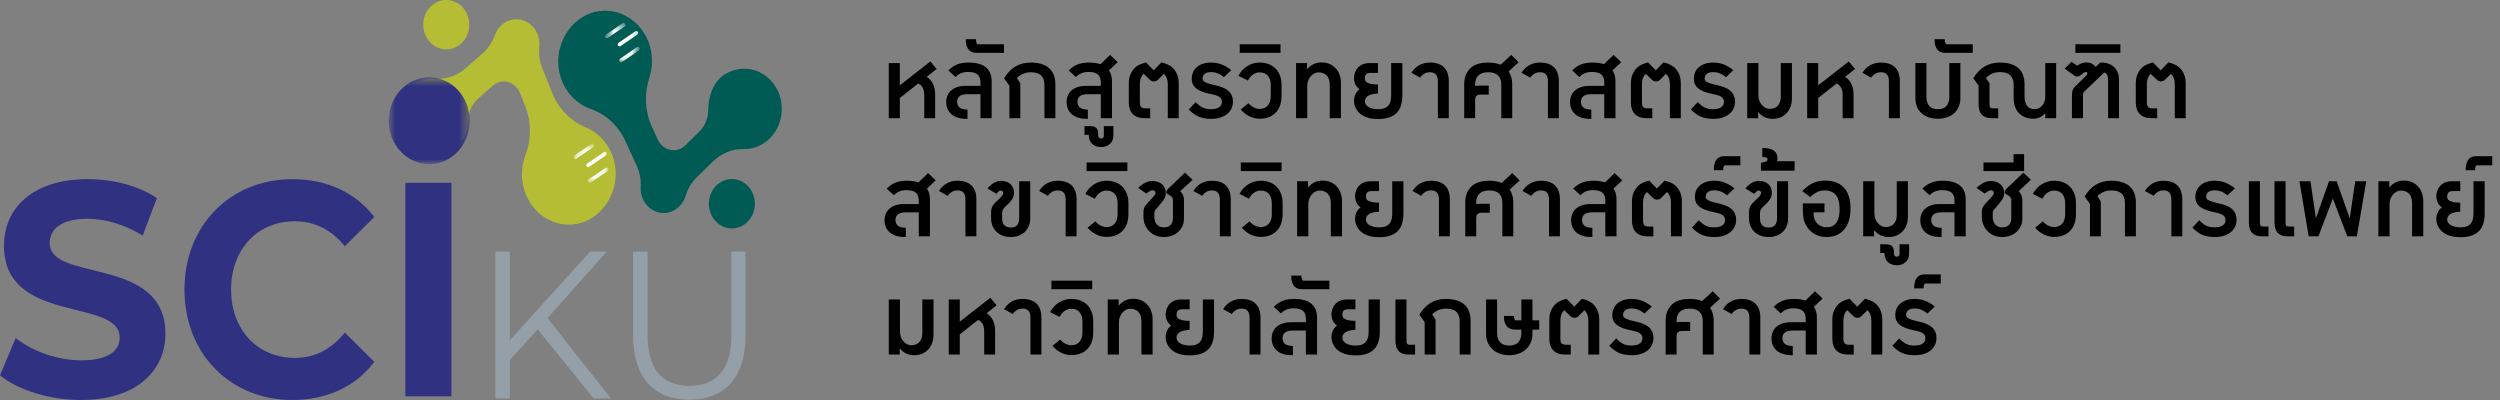 <?xml version="1.0" encoding="UTF-8"?>
<svg xmlns="http://www.w3.org/2000/svg" width="275" height="44" viewBox="0 0 275 44" fill="none">
  <rect x="0" y="0" width="275" height="44" fill="#808080" stroke="none"/>
  <path d="M101.937 8.455C102.093 8.548 102.229 8.663 102.347 8.8C102.464 8.936 102.56 9.088 102.636 9.254C102.714 9.417 102.771 9.593 102.808 9.781C102.847 9.967 102.867 10.155 102.867 10.345V13H101.666V10.451C101.666 10.127 101.609 9.858 101.497 9.646C101.385 9.433 101.216 9.282 100.992 9.191L98.981 10.781V13H97.765V6.939H98.981V9.386L102.339 6.76L103.031 7.584L101.937 8.455ZM106.232 13.073C105.942 13.073 105.667 13.035 105.408 12.96C105.149 12.884 104.921 12.771 104.723 12.619C104.528 12.465 104.373 12.273 104.258 12.04C104.143 11.806 104.086 11.531 104.086 11.217C104.086 10.965 104.131 10.732 104.222 10.517C104.312 10.3 104.446 10.112 104.624 9.953C104.805 9.794 105.028 9.67 105.295 9.58C105.563 9.489 105.876 9.444 106.232 9.444H107.851V9.056C107.851 8.865 107.825 8.699 107.774 8.558C107.725 8.414 107.646 8.294 107.536 8.199C107.428 8.104 107.289 8.033 107.118 7.987C106.947 7.938 106.741 7.913 106.499 7.913C106.333 7.913 106.183 7.927 106.049 7.954C105.917 7.98 105.795 8.018 105.683 8.067C105.573 8.116 105.47 8.175 105.375 8.243C105.282 8.311 105.192 8.387 105.104 8.47L104.324 7.749C104.478 7.592 104.637 7.459 104.8 7.349C104.966 7.237 105.14 7.147 105.32 7.078C105.503 7.01 105.696 6.96 105.899 6.928C106.101 6.896 106.317 6.881 106.547 6.881C107.394 6.881 108.028 7.055 108.448 7.404C108.87 7.751 109.081 8.266 109.081 8.95V13H107.851V10.36H106.397C106.033 10.36 105.757 10.43 105.569 10.572C105.381 10.711 105.287 10.92 105.287 11.198C105.287 11.469 105.379 11.68 105.562 11.832C105.747 11.981 106.035 12.055 106.426 12.055V13.073H106.232ZM107.36 4.313C107.36 4.489 107.379 4.626 107.418 4.724C107.457 4.821 107.503 4.87 107.554 4.87H110.436V5.815H107.418C107.284 5.815 107.147 5.797 107.008 5.76C106.867 5.723 106.74 5.651 106.627 5.544C106.513 5.437 106.419 5.285 106.345 5.09C106.272 4.892 106.236 4.633 106.236 4.313H107.36ZM112.234 9.158V13H111.036V9.429L110.45 8.62C110.795 8.044 111.206 7.611 111.685 7.32C112.166 7.027 112.73 6.881 113.377 6.881C113.831 6.881 114.227 6.934 114.567 7.042C114.906 7.147 115.188 7.302 115.413 7.507C115.64 7.709 115.809 7.96 115.922 8.258C116.034 8.555 116.09 8.896 116.09 9.279V13H114.889V9.371C114.889 9.112 114.855 8.892 114.786 8.712C114.718 8.531 114.619 8.385 114.49 8.272C114.36 8.157 114.2 8.074 114.01 8.023C113.82 7.972 113.602 7.946 113.358 7.946C113.234 7.946 113.106 7.958 112.974 7.983C112.844 8.007 112.715 8.045 112.585 8.096C112.459 8.148 112.333 8.214 112.208 8.294C112.086 8.372 111.97 8.466 111.86 8.576L112.234 9.158ZM119.47 13.073C119.18 13.073 118.905 13.035 118.646 12.96C118.387 12.884 118.159 12.771 117.961 12.619C117.766 12.465 117.611 12.273 117.496 12.04C117.381 11.806 117.324 11.531 117.324 11.217C117.324 10.965 117.369 10.732 117.46 10.517C117.55 10.3 117.684 10.112 117.862 9.953C118.043 9.794 118.267 9.67 118.533 9.58C118.801 9.489 119.114 9.444 119.47 9.444H121.089V9.056C121.089 8.865 121.063 8.699 121.012 8.558C120.963 8.414 120.884 8.294 120.774 8.199C120.666 8.104 120.527 8.033 120.356 7.987C120.185 7.938 119.979 7.913 119.737 7.913C119.571 7.913 119.421 7.927 119.287 7.954C119.155 7.98 119.033 8.018 118.921 8.067C118.811 8.116 118.708 8.175 118.613 8.243C118.52 8.311 118.43 8.387 118.342 8.47L117.562 7.749C117.716 7.592 117.875 7.459 118.038 7.349C118.204 7.237 118.378 7.147 118.558 7.078C118.741 7.01 118.934 6.96 119.137 6.928C119.34 6.896 119.556 6.881 119.785 6.881C120.278 6.881 120.703 6.94 121.059 7.06L122.11 6.038L122.949 6.837L121.99 7.749C122.102 7.907 122.185 8.087 122.239 8.287C122.292 8.487 122.319 8.708 122.319 8.95V13H121.089V10.36H119.635C119.271 10.36 118.995 10.43 118.807 10.572C118.619 10.711 118.525 10.92 118.525 11.198C118.525 11.469 118.617 11.68 118.8 11.832C118.985 11.981 119.274 12.055 119.664 12.055V13.073H119.47ZM119.774 14.919C119.774 14.89 119.765 14.868 119.748 14.853C119.729 14.838 119.712 14.831 119.697 14.831H119.294V13.872H119.862C120.045 13.872 120.198 13.889 120.32 13.923C120.442 13.96 120.539 14.016 120.613 14.091C120.683 14.169 120.733 14.271 120.763 14.395C120.792 14.52 120.807 14.67 120.807 14.846V14.919C120.807 14.953 120.813 14.989 120.825 15.025C120.835 15.062 120.852 15.096 120.876 15.128C120.901 15.159 120.934 15.185 120.975 15.205C121.014 15.224 121.063 15.234 121.122 15.234C121.183 15.234 121.233 15.224 121.272 15.205C121.311 15.185 121.341 15.159 121.363 15.128C121.385 15.096 121.401 15.062 121.411 15.025C121.418 14.989 121.422 14.953 121.422 14.919V13.872H122.473V14.919C122.473 15.107 122.44 15.278 122.374 15.432C122.306 15.588 122.212 15.721 122.092 15.831C121.97 15.941 121.827 16.026 121.664 16.087C121.498 16.148 121.317 16.179 121.122 16.179C120.917 16.179 120.731 16.148 120.565 16.087C120.399 16.026 120.257 15.941 120.14 15.831C120.023 15.721 119.933 15.588 119.869 15.432C119.806 15.278 119.774 15.107 119.774 14.919ZM125.816 8.126C125.682 8.231 125.576 8.382 125.498 8.58C125.422 8.778 125.384 9.001 125.384 9.25V11.275C125.384 11.38 125.394 11.473 125.413 11.553C125.433 11.634 125.465 11.701 125.509 11.755C125.555 11.809 125.616 11.85 125.692 11.879C125.77 11.906 125.868 11.92 125.985 11.92H126.523V13H125.879C125.593 13 125.343 12.96 125.128 12.879C124.915 12.799 124.737 12.684 124.593 12.535C124.452 12.386 124.345 12.207 124.275 11.997C124.204 11.784 124.168 11.549 124.168 11.29V9.129C124.168 8.768 124.233 8.442 124.362 8.151C124.494 7.858 124.67 7.609 124.89 7.404C125.024 7.285 125.191 7.181 125.391 7.093C125.594 7.003 125.816 6.927 126.058 6.866L126.911 7.734L127.754 6.866C127.995 6.917 128.219 6.99 128.424 7.086C128.631 7.178 128.802 7.285 128.936 7.404C129.171 7.617 129.349 7.869 129.471 8.162C129.596 8.453 129.658 8.775 129.658 9.129V13H128.457V9.25C128.457 9.13 128.447 9.014 128.427 8.902C128.408 8.79 128.379 8.685 128.339 8.587C128.303 8.489 128.258 8.402 128.204 8.323C128.15 8.243 128.09 8.177 128.025 8.126L127.362 8.785C127.303 8.846 127.235 8.89 127.157 8.917C127.078 8.944 126.999 8.957 126.919 8.957C126.84 8.955 126.764 8.939 126.688 8.909C126.612 8.88 126.547 8.839 126.494 8.785L125.816 8.126ZM135.623 11.184C135.623 11.433 135.574 11.671 135.477 11.898C135.379 12.125 135.231 12.326 135.034 12.502C134.836 12.675 134.587 12.815 134.287 12.919C133.989 13.022 133.64 13.073 133.239 13.073C132.958 13.073 132.705 13.053 132.477 13.011C132.253 12.972 132.043 12.911 131.848 12.828C131.655 12.742 131.47 12.635 131.295 12.506C131.121 12.376 130.944 12.221 130.764 12.04L131.514 11.231C131.646 11.363 131.773 11.478 131.895 11.575C132.017 11.673 132.144 11.755 132.276 11.821C132.408 11.884 132.55 11.932 132.701 11.964C132.852 11.995 133.022 12.011 133.21 12.011C133.435 12.011 133.623 11.989 133.774 11.945C133.928 11.901 134.051 11.842 134.144 11.766C134.239 11.69 134.306 11.602 134.345 11.502C134.387 11.402 134.407 11.296 134.407 11.184C134.407 11.066 134.382 10.966 134.331 10.883C134.282 10.798 134.216 10.726 134.133 10.667C134.052 10.606 133.958 10.556 133.851 10.517C133.746 10.478 133.637 10.445 133.525 10.418L133.045 10.316C132.74 10.247 132.467 10.169 132.225 10.081C131.986 9.991 131.782 9.881 131.613 9.752C131.445 9.622 131.315 9.469 131.225 9.29C131.137 9.11 131.093 8.896 131.093 8.649C131.093 8.405 131.138 8.176 131.229 7.961C131.319 7.746 131.453 7.559 131.632 7.401C131.81 7.239 132.032 7.113 132.298 7.02C132.564 6.927 132.873 6.881 133.225 6.881C133.437 6.881 133.64 6.899 133.832 6.936C134.025 6.97 134.211 7.022 134.389 7.093C134.57 7.164 134.747 7.252 134.92 7.357C135.093 7.459 135.268 7.58 135.444 7.719L134.634 8.485C134.517 8.394 134.403 8.315 134.29 8.247C134.18 8.178 134.068 8.121 133.953 8.074C133.841 8.028 133.725 7.993 133.605 7.968C133.486 7.944 133.359 7.932 133.225 7.932C133.056 7.932 132.912 7.95 132.792 7.987C132.673 8.023 132.575 8.074 132.499 8.14C132.424 8.204 132.368 8.28 132.331 8.367C132.297 8.455 132.28 8.549 132.28 8.649C132.28 8.728 132.302 8.797 132.346 8.858C132.39 8.917 132.452 8.97 132.532 9.019C132.613 9.066 132.712 9.11 132.829 9.151C132.946 9.19 133.078 9.228 133.225 9.265L133.778 9.4C134.034 9.459 134.273 9.532 134.495 9.62C134.72 9.708 134.915 9.821 135.081 9.96C135.25 10.097 135.382 10.266 135.477 10.466C135.574 10.664 135.623 10.903 135.623 11.184ZM137.337 11.348C137.415 11.446 137.503 11.534 137.601 11.612C137.701 11.69 137.803 11.756 137.908 11.81C138.016 11.864 138.124 11.905 138.234 11.934C138.344 11.964 138.45 11.978 138.553 11.978C138.763 11.978 138.945 11.943 139.098 11.872C139.252 11.799 139.379 11.7 139.479 11.575C139.582 11.448 139.658 11.3 139.706 11.129C139.758 10.955 139.783 10.769 139.783 10.568V9.342C139.783 9.154 139.76 8.977 139.714 8.811C139.667 8.642 139.594 8.496 139.494 8.371C139.396 8.244 139.269 8.144 139.113 8.071C138.957 7.998 138.77 7.961 138.553 7.961C138.428 7.961 138.305 7.982 138.183 8.023C138.061 8.062 137.944 8.121 137.831 8.199C137.719 8.275 137.615 8.369 137.52 8.481C137.427 8.593 137.347 8.72 137.278 8.862L136.227 8.334C136.347 8.105 136.49 7.901 136.656 7.723C136.824 7.542 137.009 7.39 137.209 7.265C137.411 7.141 137.626 7.045 137.853 6.979C138.08 6.914 138.314 6.881 138.553 6.881C138.936 6.881 139.277 6.94 139.575 7.06C139.875 7.177 140.127 7.344 140.333 7.562C140.54 7.777 140.698 8.035 140.805 8.338C140.915 8.638 140.97 8.973 140.97 9.342V10.587C140.97 10.916 140.923 11.231 140.831 11.531C140.738 11.829 140.593 12.092 140.395 12.319C140.2 12.543 139.949 12.723 139.644 12.857C139.341 12.992 138.978 13.059 138.553 13.059C138.372 13.059 138.188 13.037 138 12.993C137.812 12.949 137.627 12.884 137.447 12.799C137.269 12.711 137.096 12.604 136.93 12.48C136.767 12.353 136.618 12.207 136.484 12.04L137.337 11.348ZM136.37 4.87H140.856V5.815H136.37V4.87ZM143.767 6.939V7.631C143.875 7.497 143.991 7.381 144.115 7.283C144.24 7.186 144.369 7.106 144.503 7.045C144.64 6.984 144.781 6.939 144.925 6.91C145.071 6.881 145.22 6.866 145.371 6.866C145.694 6.866 145.985 6.922 146.247 7.034C146.51 7.147 146.735 7.303 146.92 7.503C147.106 7.703 147.249 7.943 147.349 8.221C147.451 8.497 147.503 8.8 147.503 9.129V13H146.272V9.309C146.272 9.072 146.239 8.869 146.173 8.701C146.11 8.53 146.022 8.389 145.91 8.28C145.797 8.17 145.667 8.089 145.518 8.038C145.369 7.987 145.21 7.961 145.042 7.961C144.888 7.961 144.737 7.999 144.588 8.074C144.439 8.148 144.306 8.251 144.188 8.386C144.071 8.518 143.976 8.675 143.903 8.858C143.832 9.041 143.797 9.241 143.797 9.459V13H142.566V6.939H143.767ZM151.575 10.286C151.323 10.294 151.107 10.321 150.927 10.367C150.746 10.411 150.597 10.471 150.48 10.546C150.363 10.622 150.276 10.711 150.22 10.814C150.164 10.916 150.136 11.03 150.136 11.154C150.136 11.274 150.17 11.386 150.238 11.491C150.309 11.596 150.408 11.688 150.535 11.766C150.664 11.842 150.818 11.901 150.996 11.945C151.174 11.989 151.372 12.011 151.589 12.011C151.875 12.011 152.111 11.975 152.296 11.901C152.482 11.826 152.628 11.721 152.736 11.586C152.846 11.45 152.921 11.287 152.963 11.099C153.007 10.911 153.029 10.705 153.029 10.48V6.939H154.259V10.48C154.259 10.881 154.212 11.242 154.116 11.565C154.024 11.887 153.872 12.161 153.662 12.388C153.452 12.613 153.176 12.786 152.835 12.908C152.495 13.03 152.08 13.092 151.589 13.092C151.206 13.092 150.874 13.055 150.593 12.982C150.315 12.908 150.077 12.813 149.879 12.696C149.684 12.576 149.524 12.443 149.4 12.297C149.277 12.148 149.181 12 149.11 11.854C149.042 11.705 148.995 11.565 148.971 11.433C148.947 11.298 148.934 11.186 148.934 11.096C148.934 10.847 148.983 10.611 149.081 10.389C149.181 10.167 149.337 9.973 149.55 9.807C149.347 9.663 149.197 9.494 149.099 9.301C149.004 9.108 148.949 8.891 148.934 8.649C148.934 8.413 148.971 8.19 149.044 7.983C149.118 7.775 149.225 7.595 149.367 7.441C149.511 7.285 149.689 7.163 149.901 7.075C150.116 6.984 150.364 6.939 150.645 6.939H151.575V8.02H150.765C150.646 8.02 150.546 8.033 150.465 8.06C150.385 8.087 150.32 8.127 150.271 8.181C150.222 8.232 150.187 8.298 150.165 8.378C150.145 8.459 150.136 8.554 150.136 8.664C150.136 8.767 150.164 8.857 150.22 8.935C150.276 9.011 150.363 9.075 150.48 9.129C150.597 9.18 150.746 9.221 150.927 9.25C151.107 9.277 151.323 9.291 151.575 9.294V10.286ZM155.255 8.005C155.482 7.641 155.769 7.363 156.116 7.17C156.465 6.977 156.858 6.881 157.295 6.881C157.637 6.881 157.937 6.926 158.196 7.016C158.455 7.106 158.671 7.238 158.844 7.412C159.017 7.585 159.148 7.799 159.236 8.052C159.324 8.306 159.368 8.596 159.368 8.92V13H158.166V8.95C158.166 8.796 158.151 8.658 158.119 8.536C158.09 8.411 158.041 8.305 157.972 8.217C157.904 8.129 157.814 8.062 157.701 8.016C157.592 7.969 157.456 7.946 157.295 7.946C157.078 7.946 156.879 7.995 156.698 8.093C156.52 8.19 156.36 8.341 156.218 8.543L155.255 8.005ZM162.264 9.459C162.396 9.429 162.561 9.415 162.759 9.415H163.762V10.404H162.879C162.757 10.404 162.657 10.417 162.579 10.444C162.501 10.471 162.438 10.511 162.389 10.565C162.342 10.616 162.309 10.681 162.29 10.759C162.273 10.837 162.264 10.928 162.264 11.033V13H161.063V9.206C161.063 8.842 161.125 8.515 161.25 8.225C161.377 7.932 161.549 7.684 161.766 7.481C161.891 7.362 162.031 7.263 162.187 7.185C162.346 7.106 162.51 7.045 162.678 7.001C162.849 6.955 163.022 6.923 163.198 6.906C163.374 6.889 163.542 6.881 163.703 6.881C163.923 6.881 164.15 6.898 164.385 6.932C164.621 6.966 164.85 7.028 165.069 7.119L166.238 6.038L167.047 6.851L165.952 7.855C166.074 8.035 166.169 8.239 166.238 8.466C166.308 8.693 166.344 8.94 166.344 9.206V13H165.143V9.309C165.143 9.072 165.11 8.868 165.044 8.697C164.978 8.526 164.883 8.386 164.758 8.276C164.636 8.164 164.486 8.081 164.308 8.027C164.129 7.973 163.928 7.946 163.703 7.946C163.252 7.946 162.9 8.055 162.649 8.272C162.4 8.487 162.272 8.823 162.264 9.279V9.459ZM167.362 8.005C167.589 7.641 167.876 7.363 168.222 7.17C168.571 6.977 168.965 6.881 169.402 6.881C169.743 6.881 170.044 6.926 170.302 7.016C170.561 7.106 170.777 7.238 170.951 7.412C171.124 7.585 171.255 7.799 171.342 8.052C171.43 8.306 171.474 8.596 171.474 8.92V13H170.273V8.95C170.273 8.796 170.257 8.658 170.225 8.536C170.196 8.411 170.147 8.305 170.079 8.217C170.011 8.129 169.92 8.062 169.808 8.016C169.698 7.969 169.563 7.946 169.402 7.946C169.184 7.946 168.985 7.995 168.805 8.093C168.626 8.19 168.466 8.341 168.325 8.543L167.362 8.005ZM174.851 13.073C174.56 13.073 174.285 13.035 174.027 12.96C173.768 12.884 173.54 12.771 173.342 12.619C173.146 12.465 172.991 12.273 172.877 12.04C172.762 11.806 172.705 11.531 172.705 11.217C172.705 10.965 172.75 10.732 172.84 10.517C172.93 10.3 173.065 10.112 173.243 9.953C173.424 9.794 173.647 9.67 173.913 9.58C174.182 9.489 174.494 9.444 174.851 9.444H176.469V9.056C176.469 8.865 176.444 8.699 176.392 8.558C176.344 8.414 176.264 8.294 176.154 8.199C176.047 8.104 175.908 8.033 175.737 7.987C175.566 7.938 175.36 7.913 175.118 7.913C174.952 7.913 174.802 7.927 174.667 7.954C174.536 7.98 174.414 8.018 174.301 8.067C174.191 8.116 174.089 8.175 173.994 8.243C173.901 8.311 173.811 8.387 173.723 8.47L172.943 7.749C173.096 7.592 173.255 7.459 173.419 7.349C173.585 7.237 173.758 7.147 173.939 7.078C174.122 7.01 174.315 6.96 174.517 6.928C174.72 6.896 174.936 6.881 175.166 6.881C175.659 6.881 176.083 6.94 176.44 7.06L177.491 6.038L178.33 6.837L177.37 7.749C177.482 7.907 177.565 8.087 177.619 8.287C177.673 8.487 177.7 8.708 177.7 8.95V13H176.469V10.36H175.015C174.652 10.36 174.376 10.43 174.188 10.572C174 10.711 173.906 10.92 173.906 11.198C173.906 11.469 173.997 11.68 174.18 11.832C174.366 11.981 174.654 12.055 175.045 12.055V13.073H174.851ZM181.047 8.126C180.912 8.231 180.806 8.382 180.728 8.58C180.652 8.778 180.615 9.001 180.615 9.25V11.275C180.615 11.38 180.624 11.473 180.644 11.553C180.663 11.634 180.695 11.701 180.739 11.755C180.785 11.809 180.847 11.85 180.922 11.879C181 11.906 181.098 11.92 181.215 11.92H181.754V13H181.109C180.823 13 180.573 12.96 180.358 12.879C180.146 12.799 179.968 12.684 179.824 12.535C179.682 12.386 179.576 12.207 179.505 11.997C179.434 11.784 179.399 11.549 179.399 11.29V9.129C179.399 8.768 179.463 8.442 179.593 8.151C179.725 7.858 179.9 7.609 180.12 7.404C180.254 7.285 180.422 7.181 180.622 7.093C180.825 7.003 181.047 6.927 181.288 6.866L182.142 7.734L182.984 6.866C183.226 6.917 183.449 6.99 183.654 7.086C183.862 7.178 184.033 7.285 184.167 7.404C184.401 7.617 184.579 7.869 184.702 8.162C184.826 8.453 184.888 8.775 184.888 9.129V13H183.687V9.25C183.687 9.13 183.677 9.014 183.658 8.902C183.638 8.79 183.609 8.685 183.57 8.587C183.533 8.489 183.488 8.402 183.434 8.323C183.381 8.243 183.321 8.177 183.255 8.126L182.592 8.785C182.534 8.846 182.465 8.89 182.387 8.917C182.309 8.944 182.23 8.957 182.149 8.957C182.071 8.955 181.994 8.939 181.918 8.909C181.843 8.88 181.778 8.839 181.724 8.785L181.047 8.126ZM190.854 11.184C190.854 11.433 190.805 11.671 190.707 11.898C190.61 12.125 190.462 12.326 190.264 12.502C190.066 12.675 189.817 12.815 189.517 12.919C189.219 13.022 188.87 13.073 188.47 13.073C188.189 13.073 187.935 13.053 187.708 13.011C187.483 12.972 187.273 12.911 187.078 12.828C186.885 12.742 186.701 12.635 186.525 12.506C186.352 12.376 186.175 12.221 185.994 12.04L186.745 11.231C186.877 11.363 187.004 11.478 187.126 11.575C187.248 11.673 187.375 11.755 187.507 11.821C187.638 11.884 187.78 11.932 187.931 11.964C188.083 11.995 188.252 12.011 188.44 12.011C188.665 12.011 188.853 11.989 189.004 11.945C189.158 11.901 189.281 11.842 189.374 11.766C189.469 11.69 189.537 11.602 189.576 11.502C189.617 11.402 189.638 11.296 189.638 11.184C189.638 11.066 189.612 10.966 189.561 10.883C189.512 10.798 189.446 10.726 189.363 10.667C189.283 10.606 189.189 10.556 189.081 10.517C188.976 10.478 188.868 10.445 188.755 10.418L188.276 10.316C187.97 10.247 187.697 10.169 187.455 10.081C187.216 9.991 187.012 9.881 186.844 9.752C186.675 9.622 186.546 9.469 186.456 9.29C186.368 9.11 186.324 8.896 186.324 8.649C186.324 8.405 186.369 8.176 186.459 7.961C186.55 7.746 186.684 7.559 186.862 7.401C187.04 7.239 187.262 7.113 187.529 7.02C187.795 6.927 188.103 6.881 188.455 6.881C188.667 6.881 188.87 6.899 189.063 6.936C189.256 6.97 189.441 7.022 189.62 7.093C189.8 7.164 189.977 7.252 190.151 7.357C190.324 7.459 190.498 7.58 190.674 7.719L189.865 8.485C189.748 8.394 189.633 8.315 189.521 8.247C189.411 8.178 189.299 8.121 189.184 8.074C189.071 8.028 188.956 7.993 188.836 7.968C188.716 7.944 188.589 7.932 188.455 7.932C188.287 7.932 188.143 7.95 188.023 7.987C187.903 8.023 187.806 8.074 187.73 8.14C187.654 8.204 187.598 8.28 187.561 8.367C187.527 8.455 187.51 8.549 187.51 8.649C187.51 8.728 187.532 8.797 187.576 8.858C187.62 8.917 187.682 8.97 187.763 9.019C187.843 9.066 187.942 9.11 188.06 9.151C188.177 9.19 188.309 9.228 188.455 9.265L189.008 9.4C189.264 9.459 189.504 9.532 189.726 9.62C189.95 9.708 190.146 9.821 190.312 9.96C190.48 10.097 190.612 10.266 190.707 10.466C190.805 10.664 190.854 10.903 190.854 11.184ZM192.194 13V6.939H193.424V10.48C193.424 10.698 193.46 10.898 193.531 11.081C193.604 11.264 193.699 11.423 193.816 11.557C193.933 11.689 194.066 11.793 194.215 11.868C194.364 11.942 194.516 11.978 194.669 11.978C194.838 11.978 194.995 11.953 195.142 11.901C195.291 11.85 195.42 11.77 195.53 11.66C195.64 11.55 195.727 11.411 195.79 11.242C195.854 11.071 195.885 10.867 195.885 10.631V6.939H197.112V10.81C197.112 11.14 197.062 11.444 196.962 11.722C196.864 11.998 196.723 12.236 196.537 12.436C196.354 12.636 196.132 12.793 195.871 12.905C195.612 13.017 195.321 13.073 194.999 13.073C194.848 13.073 194.699 13.059 194.552 13.029C194.408 13 194.268 12.955 194.131 12.894C193.997 12.833 193.867 12.755 193.743 12.659C193.618 12.562 193.502 12.446 193.395 12.312V13H192.194ZM202.96 8.455C203.117 8.548 203.253 8.663 203.371 8.8C203.488 8.936 203.584 9.088 203.66 9.254C203.738 9.417 203.795 9.593 203.832 9.781C203.871 9.967 203.891 10.155 203.891 10.345V13H202.689V10.451C202.689 10.127 202.633 9.858 202.521 9.646C202.409 9.433 202.24 9.282 202.016 9.191L200.005 10.781V13H198.789V6.939H200.005V9.386L203.363 6.76L204.055 7.584L202.96 8.455ZM204.868 8.005C205.095 7.641 205.382 7.363 205.729 7.17C206.078 6.977 206.471 6.881 206.908 6.881C207.25 6.881 207.55 6.926 207.809 7.016C208.068 7.106 208.284 7.238 208.457 7.412C208.63 7.585 208.761 7.799 208.849 8.052C208.937 8.306 208.981 8.596 208.981 8.92V13H207.78V8.95C207.78 8.796 207.764 8.658 207.732 8.536C207.703 8.411 207.654 8.305 207.585 8.217C207.517 8.129 207.427 8.062 207.314 8.016C207.205 7.969 207.069 7.946 206.908 7.946C206.691 7.946 206.492 7.995 206.311 8.093C206.133 8.19 205.973 8.341 205.831 8.543L204.868 8.005ZM213.166 13.059C212.798 13.059 212.461 13.008 212.156 12.908C211.853 12.806 211.593 12.657 211.376 12.462C211.158 12.266 210.99 12.026 210.87 11.74C210.751 11.452 210.691 11.123 210.691 10.752V6.939H211.907V10.631C211.907 11.072 212.009 11.413 212.214 11.652C212.419 11.892 212.737 12.011 213.166 12.011C213.594 12.011 213.91 11.892 214.115 11.652C214.322 11.413 214.426 11.072 214.426 10.631V6.939H215.642V10.752C215.642 11.123 215.581 11.452 215.459 11.74C215.337 12.026 215.166 12.266 214.946 12.462C214.729 12.657 214.469 12.806 214.166 12.908C213.863 13.008 213.53 13.059 213.166 13.059ZM213.924 4.313C213.924 4.489 213.944 4.626 213.983 4.724C214.022 4.821 214.067 4.87 214.118 4.87H217V5.815H213.983C213.849 5.815 213.712 5.797 213.573 5.76C213.431 5.723 213.304 5.651 213.192 5.544C213.077 5.437 212.983 5.285 212.91 5.09C212.837 4.892 212.8 4.633 212.8 4.313H213.924ZM217.645 9.415L217.059 8.605C217.413 8.027 217.832 7.595 218.315 7.309C218.798 7.023 219.355 6.881 219.985 6.881C220.441 6.881 220.839 6.933 221.179 7.038C221.521 7.143 221.804 7.297 222.028 7.5C222.253 7.702 222.42 7.951 222.53 8.247C222.642 8.542 222.699 8.881 222.699 9.265V10.616C222.699 10.833 222.722 11.029 222.768 11.202C222.814 11.373 222.884 11.519 222.977 11.641C223.07 11.761 223.183 11.852 223.317 11.916C223.454 11.979 223.613 12.011 223.794 12.011C223.95 12.011 224.1 11.978 224.244 11.912C224.388 11.846 224.514 11.754 224.621 11.634C224.731 11.512 224.818 11.366 224.881 11.195C224.947 11.021 224.98 10.828 224.98 10.616V6.939H226.178V13H224.98V12.462C224.79 12.65 224.592 12.796 224.387 12.901C224.182 13.006 223.955 13.059 223.706 13.059C223.376 13.059 223.076 13.01 222.805 12.912C222.534 12.815 222.302 12.669 222.109 12.476C221.916 12.283 221.766 12.043 221.658 11.755C221.554 11.467 221.501 11.132 221.501 10.752V9.356C221.501 9.097 221.467 8.878 221.398 8.697C221.33 8.516 221.23 8.37 221.098 8.258C220.969 8.143 220.809 8.06 220.618 8.009C220.43 7.957 220.214 7.932 219.97 7.932C219.841 7.932 219.71 7.943 219.578 7.965C219.449 7.987 219.32 8.023 219.19 8.074C219.061 8.126 218.934 8.193 218.809 8.276C218.685 8.356 218.566 8.457 218.454 8.576C218.515 8.681 218.58 8.78 218.648 8.873C218.719 8.963 218.785 9.053 218.846 9.144V11.455C218.846 11.525 218.851 11.59 218.861 11.649C218.87 11.705 218.887 11.754 218.912 11.795C218.939 11.834 218.975 11.865 219.022 11.887C219.068 11.909 219.129 11.92 219.205 11.92H219.805V13H219.084C218.825 13 218.604 12.965 218.421 12.894C218.241 12.823 218.092 12.722 217.974 12.59C217.86 12.458 217.775 12.298 217.722 12.11C217.67 11.92 217.645 11.706 217.645 11.469V9.415ZM229.235 10.103C229.208 10.125 229.188 10.158 229.173 10.202C229.158 10.244 229.147 10.288 229.14 10.334C229.135 10.378 229.132 10.419 229.129 10.459C229.129 10.498 229.129 10.524 229.129 10.539V13H227.913V10.437C227.913 10.239 227.94 10.065 227.994 9.916C228.05 9.765 228.138 9.633 228.257 9.521L229.444 8.364C229.481 8.327 229.517 8.283 229.554 8.232C229.59 8.181 229.609 8.125 229.609 8.063C229.609 8.02 229.595 7.984 229.569 7.957C229.542 7.928 229.505 7.913 229.459 7.913C229.371 7.913 229.261 7.963 229.129 8.063L228.799 8.32C228.709 8.381 228.607 8.414 228.492 8.419C228.38 8.424 228.282 8.396 228.199 8.334L227.104 7.54L227.869 6.804L228.485 7.225C228.673 7.095 228.85 7.004 229.016 6.95C229.182 6.894 229.344 6.866 229.503 6.866C229.715 6.866 229.909 6.909 230.085 6.994C230.261 7.08 230.402 7.202 230.51 7.36L231.063 6.866C231.37 6.871 231.649 6.915 231.898 6.998C232.147 7.081 232.359 7.203 232.535 7.364C232.713 7.523 232.85 7.72 232.945 7.957C233.04 8.192 233.088 8.463 233.088 8.77V13H231.89V8.814C231.89 8.704 231.883 8.604 231.868 8.514C231.856 8.424 231.834 8.343 231.802 8.272C231.771 8.201 231.728 8.142 231.674 8.093C231.621 8.041 231.552 8.002 231.469 7.976L229.235 10.103ZM228.29 4.87H233.241V5.815H228.29V4.87ZM236.585 8.126C236.451 8.231 236.344 8.382 236.266 8.58C236.191 8.778 236.153 9.001 236.153 9.25V11.275C236.153 11.38 236.162 11.473 236.182 11.553C236.202 11.634 236.233 11.701 236.277 11.755C236.324 11.809 236.385 11.85 236.46 11.879C236.538 11.906 236.636 11.92 236.753 11.92H237.292V13H236.647C236.361 13 236.111 12.96 235.896 12.879C235.684 12.799 235.506 12.684 235.362 12.535C235.22 12.386 235.114 12.207 235.043 11.997C234.972 11.784 234.937 11.549 234.937 11.29V9.129C234.937 8.768 235.002 8.442 235.131 8.151C235.263 7.858 235.439 7.609 235.658 7.404C235.793 7.285 235.96 7.181 236.16 7.093C236.363 7.003 236.585 6.927 236.827 6.866L237.68 7.734L238.522 6.866C238.764 6.917 238.987 6.99 239.192 7.086C239.4 7.178 239.571 7.285 239.705 7.404C239.939 7.617 240.118 7.869 240.24 8.162C240.364 8.453 240.426 8.775 240.426 9.129V13H239.225V9.25C239.225 9.13 239.215 9.014 239.196 8.902C239.176 8.79 239.147 8.685 239.108 8.587C239.071 8.489 239.026 8.402 238.973 8.323C238.919 8.243 238.859 8.177 238.793 8.126L238.13 8.785C238.072 8.846 238.003 8.89 237.925 8.917C237.847 8.944 237.768 8.957 237.687 8.957C237.609 8.955 237.532 8.939 237.456 8.909C237.381 8.88 237.316 8.839 237.262 8.785L236.585 8.126ZM99.446 26.073C99.156 26.073 98.881 26.035 98.622 25.96C98.364 25.884 98.135 25.77 97.938 25.619C97.742 25.465 97.587 25.273 97.472 25.041C97.358 24.806 97.3 24.532 97.3 24.217C97.3 23.965 97.346 23.732 97.436 23.517C97.526 23.3 97.66 23.112 97.839 22.953C98.019 22.794 98.243 22.67 98.509 22.58C98.777 22.489 99.09 22.444 99.446 22.444H101.065V22.056C101.065 21.866 101.039 21.7 100.988 21.558C100.939 21.414 100.86 21.294 100.75 21.199C100.643 21.104 100.503 21.033 100.333 20.987C100.162 20.938 99.955 20.913 99.714 20.913C99.548 20.913 99.397 20.927 99.263 20.954C99.131 20.98 99.009 21.018 98.897 21.067C98.787 21.116 98.685 21.175 98.589 21.243C98.497 21.311 98.406 21.387 98.318 21.47L97.538 20.748C97.692 20.592 97.851 20.459 98.014 20.349C98.18 20.237 98.354 20.147 98.534 20.078C98.718 20.01 98.91 19.96 99.113 19.928C99.316 19.896 99.532 19.881 99.761 19.881C100.254 19.881 100.679 19.94 101.036 20.06L102.087 19.038L102.925 19.837L101.966 20.748C102.078 20.907 102.161 21.087 102.215 21.287C102.269 21.487 102.295 21.708 102.295 21.95V26H101.065V23.36H99.611C99.247 23.36 98.971 23.43 98.783 23.572C98.596 23.711 98.501 23.92 98.501 24.198C98.501 24.469 98.593 24.68 98.776 24.832C98.962 24.981 99.25 25.055 99.64 25.055V26.073H99.446ZM103.288 21.005C103.515 20.641 103.802 20.363 104.148 20.17C104.497 19.977 104.89 19.881 105.327 19.881C105.669 19.881 105.97 19.926 106.228 20.016C106.487 20.106 106.703 20.238 106.877 20.412C107.05 20.585 107.181 20.799 107.268 21.052C107.356 21.306 107.4 21.596 107.4 21.92V26H106.199V21.95C106.199 21.796 106.183 21.658 106.151 21.536C106.122 21.411 106.073 21.305 106.005 21.217C105.937 21.129 105.846 21.062 105.734 21.016C105.624 20.97 105.489 20.946 105.327 20.946C105.11 20.946 104.911 20.995 104.731 21.093C104.552 21.19 104.392 21.341 104.251 21.543L103.288 21.005ZM108.631 20.734C108.728 20.607 108.836 20.492 108.953 20.39C109.07 20.285 109.191 20.196 109.315 20.122C109.442 20.049 109.571 19.993 109.7 19.954C109.832 19.915 109.96 19.895 110.084 19.895C110.309 19.895 110.512 19.926 110.692 19.987C110.873 20.048 111.026 20.136 111.15 20.25C111.277 20.365 111.373 20.504 111.439 20.668C111.508 20.829 111.542 21.011 111.542 21.214C111.542 21.365 111.519 21.504 111.472 21.631C111.426 21.758 111.364 21.878 111.286 21.99C111.21 22.102 111.123 22.209 111.026 22.309C110.93 22.406 110.831 22.502 110.729 22.594C110.644 22.672 110.569 22.743 110.506 22.807C110.445 22.87 110.393 22.935 110.352 23.001C110.313 23.064 110.283 23.134 110.264 23.209C110.244 23.285 110.235 23.375 110.235 23.48V24.019C110.235 24.173 110.252 24.312 110.286 24.436C110.322 24.561 110.379 24.667 110.454 24.755C110.532 24.84 110.631 24.907 110.751 24.956C110.873 25.003 111.021 25.026 111.194 25.026C111.355 25.026 111.493 25.003 111.608 24.956C111.725 24.907 111.82 24.84 111.894 24.755C111.967 24.667 112.02 24.561 112.055 24.436C112.091 24.312 112.11 24.173 112.11 24.019V19.939H113.325V24.052C113.325 24.352 113.273 24.627 113.168 24.876C113.065 25.122 112.92 25.335 112.732 25.513C112.544 25.689 112.32 25.827 112.058 25.927C111.797 26.024 111.509 26.073 111.194 26.073C110.867 26.073 110.571 26.024 110.308 25.927C110.044 25.827 109.818 25.689 109.63 25.513C109.442 25.335 109.295 25.122 109.187 24.876C109.082 24.627 109.026 24.352 109.019 24.052V23.374C109.019 23.213 109.035 23.073 109.066 22.953C109.098 22.834 109.143 22.725 109.202 22.627C109.26 22.529 109.33 22.438 109.411 22.352C109.494 22.267 109.584 22.178 109.682 22.085C109.772 22.002 109.857 21.923 109.938 21.847C110.019 21.769 110.089 21.695 110.15 21.624C110.214 21.55 110.264 21.48 110.3 21.411C110.337 21.343 110.355 21.277 110.355 21.214C110.355 21.131 110.327 21.068 110.271 21.027C110.217 20.983 110.145 20.961 110.055 20.961C109.994 20.961 109.925 20.995 109.846 21.064C109.768 21.129 109.688 21.215 109.605 21.32L108.631 20.734ZM114.31 21.005C114.537 20.641 114.824 20.363 115.171 20.17C115.52 19.977 115.913 19.881 116.35 19.881C116.692 19.881 116.992 19.926 117.251 20.016C117.51 20.106 117.726 20.238 117.899 20.412C118.073 20.585 118.203 20.799 118.291 21.052C118.379 21.306 118.423 21.596 118.423 21.92V26H117.222V21.95C117.222 21.796 117.206 21.658 117.174 21.536C117.145 21.411 117.096 21.305 117.028 21.217C116.959 21.129 116.869 21.062 116.757 21.016C116.647 20.97 116.511 20.946 116.35 20.946C116.133 20.946 115.934 20.995 115.753 21.093C115.575 21.19 115.415 21.341 115.273 21.543L114.31 21.005ZM120.492 24.348C120.57 24.446 120.658 24.534 120.756 24.612C120.856 24.69 120.958 24.756 121.063 24.81C121.171 24.863 121.279 24.905 121.389 24.934C121.499 24.964 121.605 24.978 121.708 24.978C121.918 24.978 122.1 24.943 122.253 24.872C122.407 24.799 122.534 24.7 122.634 24.575C122.737 24.448 122.812 24.3 122.861 24.129C122.913 23.955 122.938 23.769 122.938 23.568V22.342C122.938 22.154 122.915 21.977 122.869 21.811C122.822 21.642 122.749 21.496 122.649 21.371C122.551 21.244 122.424 21.144 122.268 21.071C122.112 20.998 121.925 20.961 121.708 20.961C121.583 20.961 121.46 20.982 121.338 21.023C121.216 21.062 121.099 21.121 120.986 21.199C120.874 21.275 120.77 21.369 120.675 21.481C120.582 21.593 120.502 21.72 120.433 21.862L119.382 21.334C119.502 21.105 119.645 20.901 119.811 20.723C119.979 20.542 120.163 20.39 120.364 20.265C120.566 20.141 120.781 20.045 121.008 19.98C121.235 19.914 121.468 19.881 121.708 19.881C122.091 19.881 122.432 19.94 122.729 20.06C123.03 20.177 123.282 20.345 123.487 20.562C123.695 20.777 123.852 21.035 123.96 21.338C124.07 21.638 124.125 21.973 124.125 22.342V23.587C124.125 23.916 124.078 24.231 123.985 24.532C123.893 24.829 123.747 25.092 123.55 25.319C123.354 25.544 123.104 25.723 122.799 25.857C122.496 25.991 122.132 26.059 121.708 26.059C121.527 26.059 121.343 26.037 121.155 25.993C120.967 25.949 120.782 25.884 120.602 25.799C120.423 25.711 120.251 25.605 120.085 25.48C119.922 25.353 119.773 25.206 119.639 25.041L120.492 24.348ZM119.525 17.87H124.011V18.815H119.525V17.87ZM126.889 21.62C126.95 21.552 127 21.487 127.039 21.426C127.081 21.365 127.102 21.305 127.102 21.247C127.102 21.132 127.066 21.049 126.995 20.998C126.925 20.944 126.84 20.922 126.743 20.932C126.696 20.936 126.646 20.95 126.593 20.972C126.541 20.994 126.486 21.022 126.428 21.056C126.372 21.088 126.316 21.125 126.259 21.166C126.203 21.207 126.148 21.249 126.095 21.291L125.197 20.675C125.722 20.165 126.242 19.91 126.757 19.91C126.982 19.91 127.185 19.942 127.365 20.005C127.548 20.069 127.705 20.159 127.834 20.276C127.963 20.391 128.064 20.531 128.134 20.697C128.205 20.861 128.241 21.044 128.241 21.247C128.241 21.442 128.195 21.626 128.105 21.8C128.015 21.971 127.89 22.151 127.732 22.342L127.087 23.103C127.041 23.157 127.011 23.221 126.999 23.294C126.987 23.367 126.981 23.449 126.981 23.539V23.883C126.981 24.037 127.003 24.182 127.047 24.319C127.091 24.456 127.157 24.575 127.244 24.678C127.332 24.78 127.441 24.862 127.57 24.923C127.7 24.982 127.849 25.011 128.017 25.011C128.347 25.011 128.596 24.923 128.764 24.748C128.935 24.569 129.021 24.326 129.021 24.019V21.95C129.021 21.898 129.008 21.848 128.984 21.8C128.96 21.748 128.928 21.701 128.889 21.657C128.85 21.613 128.807 21.574 128.761 21.54C128.717 21.505 128.674 21.477 128.632 21.455C128.557 21.421 128.488 21.384 128.427 21.346C128.366 21.304 128.326 21.255 128.306 21.199C128.287 21.14 128.294 21.072 128.328 20.994C128.363 20.913 128.438 20.817 128.556 20.705L130.343 18.994L131.181 19.774L129.83 21.034C129.879 21.078 129.928 21.132 129.976 21.195C130.025 21.259 130.068 21.33 130.105 21.408C130.144 21.486 130.175 21.57 130.2 21.66C130.224 21.751 130.236 21.847 130.236 21.95V24.052C130.236 24.347 130.18 24.619 130.068 24.868C129.956 25.115 129.801 25.327 129.603 25.506C129.405 25.684 129.171 25.823 128.9 25.923C128.629 26.023 128.335 26.073 128.017 26.073C127.69 26.073 127.391 26.017 127.12 25.905C126.849 25.79 126.616 25.635 126.421 25.44C126.225 25.242 126.071 25.012 125.959 24.751C125.847 24.49 125.787 24.212 125.78 23.916V23.374C125.78 23.172 125.806 23.002 125.86 22.865C125.914 22.726 125.997 22.596 126.109 22.473L126.889 21.62ZM131.273 21.005C131.5 20.641 131.787 20.363 132.133 20.17C132.482 19.977 132.875 19.881 133.312 19.881C133.654 19.881 133.955 19.926 134.213 20.016C134.472 20.106 134.688 20.238 134.862 20.412C135.035 20.585 135.165 20.799 135.253 21.052C135.341 21.306 135.385 21.596 135.385 21.92V26H134.184V21.95C134.184 21.796 134.168 21.658 134.136 21.536C134.107 21.411 134.058 21.305 133.99 21.217C133.922 21.129 133.831 21.062 133.719 21.016C133.609 20.97 133.474 20.946 133.312 20.946C133.095 20.946 132.896 20.995 132.716 21.093C132.537 21.19 132.377 21.341 132.236 21.543L131.273 21.005ZM137.454 24.348C137.532 24.446 137.62 24.534 137.718 24.612C137.818 24.69 137.92 24.756 138.025 24.81C138.133 24.863 138.242 24.905 138.351 24.934C138.461 24.964 138.567 24.978 138.67 24.978C138.88 24.978 139.062 24.943 139.216 24.872C139.369 24.799 139.496 24.7 139.596 24.575C139.699 24.448 139.775 24.3 139.824 24.129C139.875 23.955 139.9 23.769 139.9 23.568V22.342C139.9 22.154 139.877 21.977 139.831 21.811C139.784 21.642 139.711 21.496 139.611 21.371C139.513 21.244 139.387 21.144 139.23 21.071C139.074 20.998 138.887 20.961 138.67 20.961C138.545 20.961 138.422 20.982 138.3 21.023C138.178 21.062 138.061 21.121 137.949 21.199C137.836 21.275 137.732 21.369 137.637 21.481C137.544 21.593 137.464 21.72 137.396 21.862L136.345 21.334C136.464 21.105 136.607 20.901 136.773 20.723C136.941 20.542 137.126 20.39 137.326 20.265C137.529 20.141 137.743 20.045 137.971 19.98C138.198 19.914 138.431 19.881 138.67 19.881C139.053 19.881 139.394 19.94 139.692 20.06C139.992 20.177 140.245 20.345 140.45 20.562C140.657 20.777 140.815 21.035 140.922 21.338C141.032 21.638 141.087 21.973 141.087 22.342V23.587C141.087 23.916 141.041 24.231 140.948 24.532C140.855 24.829 140.71 25.092 140.512 25.319C140.317 25.544 140.066 25.723 139.761 25.857C139.459 25.991 139.095 26.059 138.67 26.059C138.489 26.059 138.305 26.037 138.117 25.993C137.929 25.949 137.745 25.884 137.564 25.799C137.386 25.711 137.214 25.605 137.048 25.48C136.884 25.353 136.735 25.206 136.601 25.041L137.454 24.348ZM136.487 17.87H140.973V18.815H136.487V17.87ZM143.885 19.939V20.631C143.992 20.497 144.108 20.381 144.232 20.283C144.357 20.186 144.486 20.106 144.621 20.045C144.757 19.984 144.898 19.939 145.042 19.91C145.188 19.881 145.337 19.866 145.489 19.866C145.811 19.866 146.103 19.922 146.364 20.034C146.627 20.147 146.852 20.303 147.038 20.503C147.223 20.703 147.366 20.943 147.466 21.221C147.569 21.497 147.62 21.8 147.62 22.129V26H146.389V22.309C146.389 22.072 146.356 21.869 146.291 21.701C146.227 21.53 146.139 21.389 146.027 21.279C145.915 21.17 145.784 21.089 145.635 21.038C145.486 20.987 145.327 20.961 145.159 20.961C145.005 20.961 144.854 20.999 144.705 21.075C144.556 21.148 144.423 21.252 144.306 21.386C144.188 21.518 144.093 21.675 144.02 21.858C143.949 22.041 143.914 22.241 143.914 22.459V26H142.683V19.939H143.885ZM151.692 23.286C151.441 23.294 151.224 23.321 151.044 23.367C150.863 23.411 150.714 23.471 150.597 23.546C150.48 23.622 150.393 23.711 150.337 23.814C150.281 23.916 150.253 24.03 150.253 24.154C150.253 24.274 150.287 24.386 150.355 24.491C150.426 24.596 150.525 24.688 150.652 24.766C150.781 24.842 150.935 24.901 151.113 24.945C151.292 24.989 151.489 25.011 151.707 25.011C151.992 25.011 152.228 24.975 152.413 24.901C152.599 24.826 152.745 24.721 152.853 24.586C152.963 24.45 153.038 24.287 153.08 24.099C153.124 23.911 153.146 23.705 153.146 23.48V19.939H154.376V23.48C154.376 23.881 154.329 24.242 154.233 24.564C154.141 24.887 153.989 25.161 153.779 25.388C153.569 25.613 153.294 25.786 152.952 25.908C152.612 26.03 152.197 26.092 151.707 26.092C151.323 26.092 150.991 26.055 150.711 25.982C150.432 25.908 150.194 25.813 149.996 25.696C149.801 25.576 149.641 25.443 149.517 25.297C149.395 25.148 149.298 25 149.227 24.854C149.159 24.705 149.113 24.564 149.088 24.433C149.064 24.298 149.052 24.186 149.052 24.096C149.052 23.847 149.1 23.611 149.198 23.389C149.298 23.167 149.454 22.973 149.667 22.807C149.464 22.663 149.314 22.494 149.216 22.301C149.121 22.108 149.066 21.891 149.052 21.649C149.052 21.413 149.088 21.19 149.161 20.983C149.235 20.775 149.342 20.595 149.484 20.441C149.628 20.285 149.806 20.163 150.018 20.075C150.233 19.984 150.481 19.939 150.762 19.939H151.692V21.02H150.883C150.763 21.02 150.663 21.033 150.582 21.06C150.502 21.087 150.437 21.127 150.388 21.181C150.339 21.232 150.304 21.298 150.282 21.378C150.263 21.459 150.253 21.554 150.253 21.664C150.253 21.767 150.281 21.857 150.337 21.935C150.393 22.011 150.48 22.075 150.597 22.129C150.714 22.18 150.863 22.221 151.044 22.25C151.224 22.277 151.441 22.291 151.692 22.294V23.286ZM155.372 21.005C155.599 20.641 155.886 20.363 156.233 20.17C156.582 19.977 156.975 19.881 157.412 19.881C157.754 19.881 158.054 19.926 158.313 20.016C158.572 20.106 158.788 20.238 158.961 20.412C159.134 20.585 159.265 20.799 159.353 21.052C159.441 21.306 159.485 21.596 159.485 21.92V26H158.284V21.95C158.284 21.796 158.268 21.658 158.236 21.536C158.207 21.411 158.158 21.305 158.09 21.217C158.021 21.129 157.931 21.062 157.819 21.016C157.709 20.97 157.573 20.946 157.412 20.946C157.195 20.946 156.996 20.995 156.815 21.093C156.637 21.19 156.477 21.341 156.335 21.543L155.372 21.005ZM162.381 22.459C162.513 22.429 162.678 22.415 162.876 22.415H163.879V23.404H162.997C162.875 23.404 162.774 23.417 162.696 23.444C162.618 23.471 162.555 23.511 162.506 23.565C162.46 23.616 162.427 23.681 162.407 23.759C162.39 23.837 162.381 23.928 162.381 24.033V26H161.18V22.206C161.18 21.842 161.242 21.515 161.367 21.225C161.494 20.932 161.666 20.684 161.883 20.481C162.008 20.362 162.148 20.263 162.304 20.185C162.463 20.106 162.627 20.045 162.795 20.002C162.966 19.955 163.139 19.923 163.315 19.906C163.491 19.889 163.659 19.881 163.821 19.881C164.04 19.881 164.267 19.898 164.502 19.932C164.739 19.966 164.967 20.028 165.187 20.119L166.355 19.038L167.164 19.851L166.069 20.855C166.191 21.035 166.286 21.239 166.355 21.466C166.426 21.693 166.461 21.94 166.461 22.206V26H165.26V22.309C165.26 22.072 165.227 21.868 165.161 21.697C165.095 21.526 165 21.386 164.875 21.276C164.753 21.164 164.603 21.081 164.425 21.027C164.247 20.973 164.045 20.946 163.821 20.946C163.369 20.946 163.017 21.055 162.766 21.272C162.517 21.487 162.389 21.823 162.381 22.279V22.459ZM167.479 21.005C167.706 20.641 167.993 20.363 168.34 20.17C168.689 19.977 169.082 19.881 169.519 19.881C169.86 19.881 170.161 19.926 170.42 20.016C170.678 20.106 170.894 20.238 171.068 20.412C171.241 20.585 171.372 20.799 171.46 21.052C171.548 21.306 171.591 21.596 171.591 21.92V26H170.39V21.95C170.39 21.796 170.374 21.658 170.343 21.536C170.313 21.411 170.265 21.305 170.196 21.217C170.128 21.129 170.037 21.062 169.925 21.016C169.815 20.97 169.68 20.946 169.519 20.946C169.301 20.946 169.102 20.995 168.922 21.093C168.744 21.19 168.584 21.341 168.442 21.543L167.479 21.005ZM174.968 26.073C174.677 26.073 174.403 26.035 174.144 25.96C173.885 25.884 173.657 25.77 173.459 25.619C173.264 25.465 173.109 25.273 172.994 25.041C172.879 24.806 172.822 24.532 172.822 24.217C172.822 23.965 172.867 23.732 172.957 23.517C173.048 23.3 173.182 23.112 173.36 22.953C173.541 22.794 173.764 22.67 174.03 22.58C174.299 22.489 174.611 22.444 174.968 22.444H176.586V22.056C176.586 21.866 176.561 21.7 176.51 21.558C176.461 21.414 176.381 21.294 176.271 21.199C176.164 21.104 176.025 21.033 175.854 20.987C175.683 20.938 175.477 20.913 175.235 20.913C175.069 20.913 174.919 20.927 174.785 20.954C174.653 20.98 174.531 21.018 174.418 21.067C174.309 21.116 174.206 21.175 174.111 21.243C174.018 21.311 173.928 21.387 173.84 21.47L173.06 20.748C173.214 20.592 173.372 20.459 173.536 20.349C173.702 20.237 173.875 20.147 174.056 20.078C174.239 20.01 174.432 19.96 174.635 19.928C174.837 19.896 175.053 19.881 175.283 19.881C175.776 19.881 176.201 19.94 176.557 20.06L177.608 19.038L178.447 19.837L177.487 20.748C177.6 20.907 177.683 21.087 177.736 21.287C177.79 21.487 177.817 21.708 177.817 21.95V26H176.586V23.36H175.133C174.769 23.36 174.493 23.43 174.305 23.572C174.117 23.711 174.023 23.92 174.023 24.198C174.023 24.469 174.115 24.68 174.298 24.832C174.483 24.981 174.771 25.055 175.162 25.055V26.073H174.968ZM181.164 21.126C181.03 21.231 180.923 21.382 180.845 21.58C180.77 21.778 180.732 22.001 180.732 22.25V24.275C180.732 24.38 180.742 24.473 180.761 24.553C180.781 24.634 180.812 24.701 180.856 24.755C180.903 24.809 180.964 24.85 181.039 24.879C181.118 24.906 181.215 24.92 181.332 24.92H181.871V26H181.226C180.941 26 180.69 25.96 180.475 25.879C180.263 25.799 180.085 25.684 179.941 25.535C179.799 25.386 179.693 25.206 179.622 24.997C179.551 24.784 179.516 24.549 179.516 24.29V22.129C179.516 21.768 179.581 21.442 179.71 21.151C179.842 20.858 180.018 20.609 180.237 20.404C180.372 20.285 180.539 20.181 180.739 20.093C180.942 20.003 181.164 19.927 181.406 19.866L182.259 20.734L183.101 19.866C183.343 19.917 183.566 19.991 183.771 20.086C183.979 20.178 184.15 20.285 184.284 20.404C184.518 20.617 184.697 20.869 184.819 21.162C184.943 21.453 185.005 21.775 185.005 22.129V26H183.804V22.25C183.804 22.13 183.795 22.014 183.775 21.902C183.755 21.79 183.726 21.685 183.687 21.587C183.65 21.489 183.605 21.402 183.552 21.323C183.498 21.243 183.438 21.177 183.372 21.126L182.709 21.785C182.651 21.846 182.582 21.89 182.504 21.917C182.426 21.944 182.347 21.957 182.266 21.957C182.188 21.955 182.111 21.939 182.035 21.909C181.96 21.88 181.895 21.839 181.841 21.785L181.164 21.126ZM190.971 24.184C190.971 24.433 190.922 24.671 190.824 24.898C190.727 25.125 190.579 25.326 190.381 25.502C190.184 25.675 189.935 25.814 189.634 25.919C189.336 26.022 188.987 26.073 188.587 26.073C188.306 26.073 188.052 26.052 187.825 26.011C187.601 25.972 187.391 25.911 187.195 25.828C187.002 25.742 186.818 25.635 186.642 25.506C186.469 25.376 186.292 25.221 186.111 25.041L186.862 24.231C186.994 24.363 187.121 24.478 187.243 24.575C187.365 24.673 187.492 24.755 187.624 24.821C187.756 24.884 187.897 24.932 188.049 24.964C188.2 24.995 188.37 25.011 188.558 25.011C188.782 25.011 188.97 24.989 189.122 24.945C189.275 24.901 189.399 24.842 189.491 24.766C189.587 24.69 189.654 24.602 189.693 24.502C189.734 24.402 189.755 24.296 189.755 24.184C189.755 24.066 189.729 23.966 189.678 23.883C189.629 23.798 189.563 23.726 189.48 23.667C189.4 23.606 189.306 23.556 189.198 23.517C189.093 23.478 188.985 23.445 188.873 23.418L188.393 23.316C188.088 23.247 187.814 23.169 187.572 23.081C187.333 22.991 187.129 22.881 186.961 22.752C186.792 22.622 186.663 22.468 186.573 22.29C186.485 22.11 186.441 21.896 186.441 21.649C186.441 21.405 186.486 21.176 186.576 20.961C186.667 20.746 186.801 20.559 186.979 20.401C187.157 20.239 187.38 20.113 187.646 20.02C187.912 19.927 188.221 19.881 188.572 19.881C188.785 19.881 188.987 19.899 189.18 19.936C189.373 19.97 189.559 20.022 189.737 20.093C189.917 20.164 190.094 20.252 190.268 20.357C190.441 20.459 190.616 20.58 190.791 20.719L189.982 21.485C189.865 21.394 189.75 21.315 189.638 21.247C189.528 21.178 189.416 21.121 189.301 21.075C189.189 21.028 189.073 20.993 188.953 20.968C188.833 20.944 188.706 20.932 188.572 20.932C188.404 20.932 188.26 20.95 188.14 20.987C188.02 21.023 187.923 21.075 187.847 21.14C187.771 21.204 187.715 21.279 187.679 21.367C187.644 21.455 187.627 21.549 187.627 21.649C187.627 21.727 187.649 21.797 187.693 21.858C187.737 21.917 187.8 21.971 187.88 22.019C187.961 22.066 188.06 22.11 188.177 22.151C188.294 22.19 188.426 22.228 188.572 22.265L189.125 22.4C189.382 22.459 189.621 22.532 189.843 22.62C190.068 22.708 190.263 22.821 190.429 22.96C190.597 23.097 190.729 23.266 190.824 23.466C190.922 23.664 190.971 23.903 190.971 24.184ZM188.517 18.723C188.517 18.504 188.534 18.313 188.568 18.152C188.6 17.991 188.644 17.853 188.7 17.738C188.756 17.623 188.824 17.531 188.902 17.46C188.977 17.387 189.058 17.329 189.143 17.288C189.229 17.246 189.318 17.218 189.411 17.204C189.503 17.189 189.595 17.182 189.685 17.182H191.439V18.185H189.762C189.687 18.185 189.633 18.231 189.601 18.324C189.567 18.417 189.55 18.55 189.55 18.723H188.517ZM191.996 20.734C192.094 20.607 192.201 20.492 192.318 20.39C192.435 20.285 192.556 20.196 192.681 20.122C192.808 20.049 192.936 19.993 193.065 19.954C193.197 19.915 193.325 19.895 193.45 19.895C193.674 19.895 193.877 19.926 194.058 19.987C194.238 20.048 194.391 20.136 194.516 20.25C194.642 20.365 194.739 20.504 194.805 20.668C194.873 20.829 194.907 21.011 194.907 21.214C194.907 21.365 194.884 21.504 194.838 21.631C194.791 21.758 194.729 21.878 194.651 21.99C194.575 22.102 194.489 22.209 194.391 22.309C194.296 22.406 194.197 22.502 194.094 22.594C194.009 22.672 193.934 22.743 193.871 22.807C193.81 22.87 193.759 22.935 193.717 23.001C193.678 23.064 193.649 23.134 193.629 23.209C193.61 23.285 193.6 23.375 193.6 23.48V24.019C193.6 24.173 193.617 24.312 193.651 24.436C193.688 24.561 193.744 24.667 193.82 24.755C193.898 24.84 193.997 24.907 194.116 24.956C194.238 25.003 194.386 25.026 194.559 25.026C194.721 25.026 194.859 25.003 194.973 24.956C195.09 24.907 195.186 24.84 195.259 24.755C195.332 24.667 195.386 24.561 195.42 24.436C195.457 24.312 195.475 24.173 195.475 24.019V19.939H196.691V24.052C196.691 24.352 196.638 24.627 196.533 24.876C196.431 25.122 196.286 25.335 196.098 25.513C195.91 25.689 195.685 25.827 195.424 25.927C195.162 26.024 194.874 26.073 194.559 26.073C194.232 26.073 193.937 26.024 193.673 25.927C193.41 25.827 193.184 25.689 192.996 25.513C192.808 25.335 192.66 25.122 192.553 24.876C192.448 24.627 192.392 24.352 192.384 24.052V23.374C192.384 23.213 192.4 23.073 192.432 22.953C192.464 22.834 192.509 22.725 192.567 22.627C192.626 22.529 192.695 22.438 192.776 22.352C192.859 22.267 192.949 22.178 193.047 22.085C193.137 22.002 193.223 21.923 193.303 21.847C193.384 21.769 193.455 21.695 193.516 21.624C193.579 21.55 193.629 21.48 193.666 21.411C193.703 21.343 193.721 21.277 193.721 21.214C193.721 21.131 193.693 21.068 193.637 21.027C193.583 20.983 193.511 20.961 193.421 20.961C193.36 20.961 193.29 20.995 193.212 21.064C193.134 21.129 193.053 21.215 192.97 21.32L191.996 20.734ZM197.408 17.735V18.771H193.702V17.914L194.197 17.793C194.348 17.764 194.424 17.665 194.424 17.497C194.424 17.421 194.376 17.363 194.281 17.325C194.183 17.283 194.041 17.27 193.853 17.284V16.266C194.106 16.266 194.336 16.288 194.541 16.332C194.746 16.373 194.922 16.439 195.068 16.53C195.212 16.62 195.323 16.737 195.402 16.881C195.48 17.023 195.519 17.193 195.519 17.39C195.519 17.451 195.518 17.509 195.515 17.562C195.51 17.616 195.496 17.674 195.471 17.735H197.408ZM200.693 23.36H199.492C199.492 23.496 199.497 23.623 199.507 23.741C199.519 23.855 199.545 23.959 199.584 24.052C199.62 24.171 199.675 24.289 199.748 24.403C199.824 24.516 199.918 24.616 200.03 24.704C200.143 24.791 200.272 24.862 200.419 24.916C200.567 24.97 200.733 24.997 200.917 24.997C201.21 24.997 201.449 24.942 201.634 24.832C201.822 24.722 201.969 24.574 202.074 24.389C202.181 24.203 202.254 23.988 202.294 23.744C202.335 23.5 202.356 23.242 202.356 22.971C202.356 22.815 202.346 22.657 202.327 22.495C202.309 22.332 202.278 22.175 202.231 22.027C202.187 21.878 202.126 21.737 202.048 21.605C201.97 21.474 201.871 21.359 201.752 21.261C201.632 21.164 201.488 21.087 201.319 21.03C201.153 20.974 200.959 20.946 200.737 20.946C200.593 20.946 200.454 20.96 200.32 20.987C200.188 21.011 200.057 21.052 199.928 21.111C199.798 21.17 199.668 21.245 199.536 21.338C199.407 21.431 199.272 21.544 199.133 21.679L198.247 21.02C198.437 20.829 198.624 20.662 198.807 20.518C198.993 20.374 199.184 20.254 199.382 20.159C199.582 20.061 199.795 19.988 200.019 19.939C200.244 19.89 200.493 19.866 200.766 19.866C201.675 19.866 202.367 20.128 202.843 20.653C203.319 21.178 203.557 21.951 203.557 22.971C203.557 23.455 203.497 23.888 203.378 24.271C203.258 24.655 203.085 24.981 202.858 25.249C202.63 25.515 202.353 25.719 202.026 25.861C201.699 26.002 201.329 26.073 200.917 26.073C200.611 26.073 200.329 26.032 200.071 25.949C199.812 25.866 199.579 25.748 199.371 25.597C199.164 25.443 198.983 25.259 198.829 25.044C198.675 24.827 198.551 24.585 198.456 24.319C198.421 24.221 198.395 24.096 198.375 23.942C198.356 23.788 198.341 23.622 198.331 23.444C198.321 23.263 198.314 23.08 198.309 22.895C198.307 22.706 198.306 22.532 198.306 22.371H200.693V23.36ZM204.952 26V19.939H206.183V23.48C206.183 23.698 206.218 23.898 206.289 24.081C206.362 24.264 206.457 24.423 206.574 24.557C206.692 24.689 206.825 24.793 206.974 24.868C207.123 24.942 207.274 24.978 207.428 24.978C207.596 24.978 207.754 24.953 207.9 24.901C208.049 24.85 208.178 24.77 208.288 24.66C208.398 24.55 208.485 24.411 208.548 24.242C208.612 24.071 208.644 23.867 208.644 23.631V19.939H209.87V23.81C209.87 24.14 209.82 24.444 209.72 24.722C209.623 24.998 209.481 25.236 209.295 25.436C209.112 25.636 208.89 25.793 208.629 25.905C208.37 26.017 208.08 26.073 207.757 26.073C207.606 26.073 207.457 26.059 207.311 26.029C207.166 26 207.026 25.955 206.889 25.894C206.755 25.833 206.626 25.755 206.501 25.659C206.377 25.562 206.261 25.446 206.153 25.311V26H204.952ZM207.303 27.919C207.303 27.89 207.294 27.868 207.277 27.853C207.258 27.838 207.241 27.831 207.226 27.831H206.823V26.872H207.391C207.574 26.872 207.727 26.889 207.849 26.923C207.971 26.959 208.068 27.016 208.142 27.091C208.212 27.169 208.262 27.271 208.292 27.395C208.321 27.52 208.336 27.67 208.336 27.846V27.919C208.336 27.953 208.342 27.988 208.354 28.025C208.364 28.062 208.381 28.096 208.405 28.128C208.43 28.159 208.463 28.185 208.504 28.205C208.543 28.224 208.592 28.234 208.651 28.234C208.712 28.234 208.762 28.224 208.801 28.205C208.84 28.185 208.87 28.159 208.892 28.128C208.914 28.096 208.93 28.062 208.94 28.025C208.947 27.988 208.951 27.953 208.951 27.919V26.872H210.002V27.919C210.002 28.107 209.969 28.278 209.903 28.432C209.835 28.588 209.741 28.721 209.621 28.831C209.499 28.941 209.356 29.026 209.193 29.087C209.027 29.148 208.846 29.179 208.651 29.179C208.446 29.179 208.26 29.148 208.094 29.087C207.928 29.026 207.786 28.941 207.669 28.831C207.552 28.721 207.462 28.588 207.398 28.432C207.335 28.278 207.303 28.107 207.303 27.919ZM213.378 26.073C213.088 26.073 212.813 26.035 212.554 25.96C212.296 25.884 212.067 25.77 211.87 25.619C211.674 25.465 211.519 25.273 211.404 25.041C211.29 24.806 211.232 24.532 211.232 24.217C211.232 23.965 211.277 23.732 211.368 23.517C211.458 23.3 211.592 23.112 211.771 22.953C211.951 22.794 212.175 22.67 212.441 22.58C212.709 22.489 213.022 22.444 213.378 22.444H214.997V22.056C214.997 21.866 214.971 21.7 214.92 21.558C214.871 21.414 214.792 21.294 214.682 21.199C214.575 21.104 214.435 21.033 214.265 20.987C214.094 20.938 213.887 20.913 213.646 20.913C213.48 20.913 213.329 20.927 213.195 20.954C213.063 20.98 212.941 21.018 212.829 21.067C212.719 21.116 212.617 21.175 212.521 21.243C212.429 21.311 212.338 21.387 212.25 21.47L211.47 20.748C211.624 20.592 211.783 20.459 211.946 20.349C212.112 20.237 212.286 20.147 212.466 20.078C212.65 20.01 212.842 19.96 213.045 19.928C213.248 19.896 213.464 19.881 213.693 19.881C214.54 19.881 215.174 20.055 215.594 20.404C216.016 20.751 216.227 21.266 216.227 21.95V26H214.997V23.36H213.543C213.179 23.36 212.903 23.43 212.715 23.572C212.527 23.711 212.433 23.92 212.433 24.198C212.433 24.469 212.525 24.68 212.708 24.832C212.894 24.981 213.182 25.055 213.572 25.055V26.073H213.378ZM219.109 21.62C219.17 21.552 219.22 21.487 219.26 21.426C219.301 21.365 219.322 21.305 219.322 21.247C219.322 21.132 219.286 21.049 219.216 20.998C219.145 20.944 219.061 20.922 218.963 20.932C218.917 20.936 218.866 20.95 218.813 20.972C218.761 20.994 218.707 21.022 218.648 21.056C218.592 21.088 218.536 21.125 218.479 21.166C218.423 21.207 218.368 21.249 218.315 21.291L217.417 20.675C217.942 20.165 218.462 19.91 218.978 19.91C219.202 19.91 219.405 19.942 219.585 20.005C219.769 20.069 219.925 20.159 220.054 20.276C220.184 20.391 220.284 20.531 220.354 20.697C220.425 20.861 220.461 21.044 220.461 21.247C220.461 21.442 220.416 21.626 220.325 21.8C220.235 21.971 220.11 22.151 219.952 22.342L219.307 23.103C219.261 23.157 219.231 23.221 219.219 23.294C219.207 23.367 219.201 23.449 219.201 23.539V23.883C219.201 24.037 219.223 24.182 219.267 24.319C219.311 24.456 219.377 24.575 219.465 24.678C219.552 24.78 219.661 24.862 219.791 24.923C219.92 24.982 220.069 25.011 220.237 25.011C220.567 25.011 220.816 24.923 220.984 24.748C221.155 24.569 221.241 24.326 221.241 24.019V21.95C221.241 21.898 221.229 21.848 221.204 21.8C221.18 21.748 221.148 21.701 221.109 21.657C221.07 21.613 221.027 21.574 220.981 21.54C220.937 21.505 220.894 21.477 220.853 21.455C220.777 21.421 220.708 21.384 220.647 21.346C220.586 21.304 220.546 21.255 220.527 21.199C220.507 21.14 220.514 21.072 220.549 20.994C220.583 20.913 220.658 20.817 220.776 20.705L222.563 18.994L223.401 19.774L222.05 21.034C222.099 21.078 222.148 21.132 222.197 21.195C222.245 21.259 222.288 21.33 222.325 21.408C222.364 21.486 222.396 21.57 222.42 21.66C222.444 21.751 222.457 21.847 222.457 21.95V24.052C222.457 24.347 222.4 24.619 222.288 24.868C222.176 25.115 222.021 25.327 221.823 25.506C221.625 25.684 221.391 25.823 221.12 25.923C220.849 26.023 220.555 26.073 220.237 26.073C219.91 26.073 219.611 26.017 219.34 25.905C219.069 25.79 218.836 25.635 218.641 25.44C218.445 25.242 218.292 25.012 218.179 24.751C218.067 24.49 218.007 24.212 218 23.916V23.374C218 23.172 218.027 23.002 218.08 22.865C218.134 22.726 218.217 22.596 218.329 22.473L219.109 21.62ZM218.183 17.87H221.486V16.955H222.654V18.815H218.183V17.87ZM224.723 24.348C224.801 24.446 224.889 24.534 224.987 24.612C225.087 24.69 225.189 24.756 225.294 24.81C225.402 24.863 225.51 24.905 225.62 24.934C225.73 24.964 225.836 24.978 225.939 24.978C226.149 24.978 226.331 24.943 226.485 24.872C226.638 24.799 226.765 24.7 226.865 24.575C226.968 24.448 227.044 24.3 227.092 24.129C227.144 23.955 227.169 23.769 227.169 23.568V22.342C227.169 22.154 227.146 21.977 227.1 21.811C227.053 21.642 226.98 21.496 226.88 21.371C226.782 21.244 226.655 21.144 226.499 21.071C226.343 20.998 226.156 20.961 225.939 20.961C225.814 20.961 225.691 20.982 225.569 21.023C225.447 21.062 225.33 21.121 225.217 21.199C225.105 21.275 225.001 21.369 224.906 21.481C224.813 21.593 224.733 21.72 224.665 21.862L223.613 21.334C223.733 21.105 223.876 20.901 224.042 20.723C224.21 20.542 224.395 20.39 224.595 20.265C224.798 20.141 225.012 20.045 225.239 19.98C225.467 19.914 225.7 19.881 225.939 19.881C226.322 19.881 226.663 19.94 226.961 20.06C227.261 20.177 227.514 20.345 227.719 20.562C227.926 20.777 228.084 21.035 228.191 21.338C228.301 21.638 228.356 21.973 228.356 22.342V23.587C228.356 23.916 228.31 24.231 228.217 24.532C228.124 24.829 227.979 25.092 227.781 25.319C227.586 25.544 227.335 25.723 227.03 25.857C226.727 25.991 226.364 26.059 225.939 26.059C225.758 26.059 225.574 26.037 225.386 25.993C225.198 25.949 225.014 25.884 224.833 25.799C224.655 25.711 224.483 25.605 224.317 25.48C224.153 25.353 224.004 25.206 223.87 25.041L224.723 24.348ZM231.091 22.158V26H229.894V22.429L229.308 21.62C229.652 21.044 230.064 20.611 230.542 20.32C231.023 20.027 231.587 19.881 232.234 19.881C232.688 19.881 233.085 19.934 233.424 20.042C233.763 20.147 234.045 20.302 234.27 20.507C234.497 20.709 234.667 20.96 234.779 21.258C234.891 21.555 234.948 21.896 234.948 22.279V26H233.746V22.371C233.746 22.112 233.712 21.892 233.644 21.712C233.575 21.531 233.477 21.384 233.347 21.272C233.218 21.157 233.058 21.075 232.867 21.023C232.677 20.972 232.46 20.946 232.216 20.946C232.091 20.946 231.963 20.959 231.831 20.983C231.702 21.007 231.572 21.045 231.443 21.096C231.316 21.148 231.19 21.214 231.066 21.294C230.944 21.372 230.828 21.466 230.718 21.576L231.091 22.158ZM235.94 21.005C236.167 20.641 236.454 20.363 236.8 20.17C237.15 19.977 237.543 19.881 237.98 19.881C238.321 19.881 238.622 19.926 238.881 20.016C239.139 20.106 239.355 20.238 239.529 20.412C239.702 20.585 239.833 20.799 239.921 21.052C240.008 21.306 240.052 21.596 240.052 21.92V26H238.851V21.95C238.851 21.796 238.835 21.658 238.804 21.536C238.774 21.411 238.725 21.305 238.657 21.217C238.589 21.129 238.498 21.062 238.386 21.016C238.276 20.97 238.141 20.946 237.98 20.946C237.762 20.946 237.563 20.995 237.383 21.093C237.204 21.19 237.045 21.341 236.903 21.543L235.94 21.005ZM246.021 24.184C246.021 24.433 245.973 24.671 245.875 24.898C245.777 25.125 245.63 25.326 245.432 25.502C245.234 25.675 244.985 25.814 244.685 25.919C244.387 26.022 244.038 26.073 243.637 26.073C243.357 26.073 243.103 26.052 242.876 26.011C242.651 25.972 242.441 25.911 242.246 25.828C242.053 25.742 241.869 25.635 241.693 25.506C241.52 25.376 241.343 25.221 241.162 25.041L241.913 24.231C242.044 24.363 242.171 24.478 242.293 24.575C242.416 24.673 242.542 24.755 242.674 24.821C242.806 24.884 242.948 24.932 243.099 24.964C243.25 24.995 243.42 25.011 243.608 25.011C243.833 25.011 244.021 24.989 244.172 24.945C244.326 24.901 244.449 24.842 244.542 24.766C244.637 24.69 244.704 24.602 244.743 24.502C244.785 24.402 244.806 24.296 244.806 24.184C244.806 24.066 244.78 23.966 244.729 23.883C244.68 23.798 244.614 23.726 244.531 23.667C244.45 23.606 244.356 23.556 244.249 23.517C244.144 23.478 244.035 23.445 243.923 23.418L243.443 23.316C243.138 23.247 242.865 23.169 242.623 23.081C242.384 22.991 242.18 22.881 242.011 22.752C241.843 22.622 241.714 22.468 241.623 22.29C241.535 22.11 241.491 21.896 241.491 21.649C241.491 21.405 241.537 21.176 241.627 20.961C241.717 20.746 241.852 20.559 242.03 20.401C242.208 20.239 242.43 20.113 242.696 20.02C242.962 19.927 243.271 19.881 243.623 19.881C243.835 19.881 244.038 19.899 244.231 19.936C244.424 19.97 244.609 20.022 244.787 20.093C244.968 20.164 245.145 20.252 245.318 20.357C245.492 20.459 245.666 20.58 245.842 20.719L245.033 21.485C244.916 21.394 244.801 21.315 244.688 21.247C244.579 21.178 244.466 21.121 244.352 21.075C244.239 21.028 244.123 20.993 244.004 20.968C243.884 20.944 243.757 20.932 243.623 20.932C243.454 20.932 243.31 20.95 243.191 20.987C243.071 21.023 242.973 21.075 242.898 21.14C242.822 21.204 242.766 21.279 242.729 21.367C242.695 21.455 242.678 21.549 242.678 21.649C242.678 21.727 242.7 21.797 242.744 21.858C242.788 21.917 242.85 21.971 242.931 22.019C243.011 22.066 243.11 22.11 243.227 22.151C243.344 22.19 243.476 22.228 243.623 22.265L244.176 22.4C244.432 22.459 244.671 22.532 244.894 22.62C245.118 22.708 245.313 22.821 245.479 22.96C245.648 23.097 245.78 23.266 245.875 23.466C245.973 23.664 246.021 23.903 246.021 24.184ZM247.376 19.939H248.592V24.455C248.592 24.525 248.596 24.59 248.603 24.649C248.61 24.705 248.626 24.754 248.651 24.795C248.675 24.834 248.709 24.865 248.753 24.887C248.8 24.909 248.861 24.92 248.936 24.92H249.537V26H248.816C248.557 26 248.336 25.965 248.153 25.894C247.972 25.823 247.823 25.722 247.706 25.59C247.591 25.458 247.507 25.298 247.453 25.11C247.402 24.92 247.376 24.706 247.376 24.469V19.939ZM250.196 19.939H251.412V24.455C251.412 24.525 251.416 24.59 251.423 24.649C251.43 24.705 251.446 24.754 251.471 24.795C251.495 24.834 251.529 24.865 251.573 24.887C251.619 24.909 251.681 24.92 251.756 24.92H252.357V26H251.635C251.377 26 251.156 25.965 250.973 25.894C250.792 25.823 250.643 25.722 250.526 25.59C250.411 25.458 250.327 25.298 250.273 25.11C250.222 24.92 250.196 24.706 250.196 24.469V19.939ZM257.033 19.939L258.472 24.019L259.073 19.939H260.289L259.252 26H258.201L256.612 21.843L255.023 26H253.957L252.939 19.939H254.151L254.752 24.019L256.191 19.939H257.033ZM262.823 19.939V20.631C262.93 20.497 263.046 20.381 263.171 20.283C263.295 20.186 263.425 20.106 263.559 20.045C263.696 19.984 263.836 19.939 263.98 19.91C264.127 19.881 264.275 19.866 264.427 19.866C264.749 19.866 265.041 19.922 265.302 20.034C265.566 20.147 265.79 20.303 265.976 20.503C266.161 20.703 266.304 20.943 266.404 21.221C266.507 21.497 266.558 21.8 266.558 22.129V26H265.328V22.309C265.328 22.072 265.295 21.869 265.229 21.701C265.165 21.53 265.077 21.389 264.965 21.279C264.853 21.17 264.722 21.089 264.573 21.038C264.424 20.987 264.266 20.961 264.097 20.961C263.943 20.961 263.792 20.999 263.643 21.075C263.494 21.148 263.361 21.252 263.244 21.386C263.127 21.518 263.032 21.675 262.958 21.858C262.887 22.041 262.852 22.241 262.852 22.459V26H261.622V19.939H262.823ZM270.63 23.286C270.379 23.294 270.163 23.321 269.982 23.367C269.801 23.411 269.652 23.471 269.535 23.546C269.418 23.622 269.331 23.711 269.275 23.814C269.219 23.916 269.191 24.03 269.191 24.154C269.191 24.274 269.225 24.386 269.294 24.491C269.364 24.596 269.463 24.688 269.59 24.766C269.72 24.842 269.873 24.901 270.052 24.945C270.23 24.989 270.428 25.011 270.645 25.011C270.931 25.011 271.166 24.975 271.352 24.901C271.537 24.826 271.684 24.721 271.791 24.586C271.901 24.45 271.977 24.287 272.018 24.099C272.062 23.911 272.084 23.705 272.084 23.48V19.939H273.315V23.48C273.315 23.881 273.267 24.242 273.172 24.564C273.079 24.887 272.928 25.161 272.718 25.388C272.508 25.613 272.232 25.786 271.89 25.908C271.551 26.03 271.136 26.092 270.645 26.092C270.262 26.092 269.93 26.055 269.649 25.982C269.371 25.908 269.132 25.813 268.935 25.696C268.739 25.576 268.579 25.443 268.455 25.297C268.333 25.148 268.236 25 268.166 24.854C268.097 24.705 268.051 24.564 268.027 24.433C268.002 24.298 267.99 24.186 267.99 24.096C267.99 23.847 268.039 23.611 268.136 23.389C268.236 23.167 268.393 22.973 268.605 22.807C268.402 22.663 268.252 22.494 268.155 22.301C268.059 22.108 268.005 21.891 267.99 21.649C267.99 21.413 268.027 21.19 268.1 20.983C268.173 20.775 268.28 20.595 268.422 20.441C268.566 20.285 268.744 20.163 268.957 20.075C269.172 19.984 269.419 19.939 269.7 19.939H270.63V21.02H269.821C269.701 21.02 269.601 21.033 269.521 21.06C269.44 21.087 269.375 21.127 269.327 21.181C269.278 21.232 269.242 21.298 269.22 21.378C269.201 21.459 269.191 21.554 269.191 21.664C269.191 21.767 269.219 21.857 269.275 21.935C269.331 22.011 269.418 22.075 269.535 22.129C269.652 22.18 269.801 22.221 269.982 22.25C270.163 22.277 270.379 22.291 270.63 22.294V23.286ZM271.223 18.723C271.223 18.504 271.24 18.313 271.275 18.152C271.306 17.991 271.35 17.853 271.406 17.738C271.463 17.623 271.53 17.531 271.608 17.46C271.684 17.387 271.764 17.329 271.85 17.288C271.935 17.246 272.024 17.218 272.117 17.204C272.21 17.189 272.301 17.182 272.392 17.182H274.146V18.185H272.469C272.393 18.185 272.339 18.231 272.307 18.324C272.273 18.417 272.256 18.55 272.256 18.723H271.223ZM97.765 39V32.939H98.996V36.48C98.996 36.698 99.031 36.898 99.102 37.081C99.175 37.264 99.27 37.423 99.388 37.557C99.505 37.689 99.638 37.793 99.787 37.868C99.936 37.942 100.087 37.978 100.241 37.978C100.409 37.978 100.567 37.953 100.713 37.901C100.862 37.85 100.992 37.77 101.102 37.66C101.211 37.55 101.298 37.411 101.362 37.242C101.425 37.071 101.457 36.867 101.457 36.631V32.939H102.684V36.81C102.684 37.14 102.634 37.444 102.533 37.722C102.436 37.998 102.294 38.236 102.109 38.436C101.926 38.636 101.703 38.792 101.442 38.905C101.183 39.017 100.893 39.073 100.571 39.073C100.419 39.073 100.27 39.059 100.124 39.029C99.98 39 99.839 38.955 99.703 38.894C99.568 38.833 99.439 38.755 99.314 38.659C99.19 38.562 99.074 38.446 98.967 38.312V39H97.765ZM108.532 34.455C108.688 34.548 108.825 34.663 108.942 34.8C109.059 34.936 109.156 35.088 109.231 35.254C109.309 35.417 109.367 35.593 109.403 35.781C109.442 35.967 109.462 36.154 109.462 36.345V39H108.261V36.451C108.261 36.127 108.205 35.858 108.092 35.645C107.98 35.433 107.812 35.282 107.587 35.191L105.577 36.781V39H104.361V32.939H105.577V35.386L108.935 32.76L109.627 33.584L108.532 34.455ZM110.44 34.005C110.667 33.641 110.954 33.363 111.3 33.17C111.649 32.977 112.042 32.881 112.479 32.881C112.821 32.881 113.122 32.926 113.38 33.016C113.639 33.106 113.855 33.238 114.029 33.412C114.202 33.585 114.332 33.799 114.42 34.053C114.508 34.306 114.552 34.596 114.552 34.92V39H113.351V34.95C113.351 34.796 113.335 34.658 113.303 34.536C113.274 34.411 113.225 34.305 113.157 34.217C113.089 34.129 112.998 34.062 112.886 34.016C112.776 33.969 112.641 33.946 112.479 33.946C112.262 33.946 112.063 33.995 111.883 34.093C111.704 34.19 111.544 34.341 111.403 34.543L110.44 34.005ZM116.621 37.348C116.699 37.446 116.787 37.534 116.885 37.612C116.985 37.69 117.087 37.756 117.192 37.81C117.3 37.864 117.408 37.905 117.518 37.934C117.628 37.964 117.734 37.978 117.837 37.978C118.047 37.978 118.229 37.943 118.383 37.872C118.536 37.799 118.663 37.7 118.763 37.575C118.866 37.449 118.942 37.3 118.991 37.129C119.042 36.955 119.067 36.769 119.067 36.568V35.342C119.067 35.154 119.044 34.977 118.998 34.81C118.951 34.642 118.878 34.496 118.778 34.371C118.68 34.244 118.554 34.144 118.397 34.071C118.241 33.998 118.054 33.961 117.837 33.961C117.712 33.961 117.589 33.982 117.467 34.023C117.345 34.062 117.228 34.121 117.116 34.199C117.003 34.275 116.899 34.369 116.804 34.481C116.711 34.593 116.631 34.72 116.563 34.862L115.512 34.334C115.631 34.105 115.774 33.901 115.94 33.723C116.108 33.542 116.293 33.39 116.493 33.265C116.696 33.141 116.91 33.045 117.138 32.98C117.365 32.914 117.598 32.881 117.837 32.881C118.22 32.881 118.561 32.94 118.859 33.06C119.159 33.177 119.412 33.344 119.617 33.562C119.824 33.777 119.982 34.035 120.089 34.338C120.199 34.638 120.254 34.973 120.254 35.342V36.587C120.254 36.916 120.208 37.231 120.115 37.532C120.022 37.829 119.877 38.092 119.679 38.319C119.484 38.544 119.233 38.723 118.928 38.857C118.626 38.992 118.262 39.059 117.837 39.059C117.656 39.059 117.472 39.037 117.284 38.993C117.096 38.949 116.912 38.884 116.731 38.799C116.553 38.711 116.381 38.605 116.215 38.48C116.051 38.353 115.902 38.206 115.768 38.041L116.621 37.348ZM115.654 30.87H120.14V31.815H115.654V30.87ZM123.052 32.939V33.631C123.159 33.497 123.275 33.381 123.399 33.283C123.524 33.186 123.653 33.106 123.788 33.045C123.924 32.984 124.065 32.939 124.209 32.91C124.355 32.881 124.504 32.866 124.656 32.866C124.978 32.866 125.27 32.922 125.531 33.034C125.794 33.147 126.019 33.303 126.205 33.503C126.39 33.703 126.533 33.943 126.633 34.221C126.736 34.497 126.787 34.8 126.787 35.129V39H125.556V35.309C125.556 35.072 125.523 34.869 125.458 34.701C125.394 34.53 125.306 34.389 125.194 34.279C125.082 34.17 124.951 34.089 124.802 34.038C124.653 33.987 124.494 33.961 124.326 33.961C124.172 33.961 124.021 33.999 123.872 34.075C123.723 34.148 123.59 34.252 123.473 34.386C123.355 34.518 123.26 34.675 123.187 34.858C123.116 35.041 123.081 35.242 123.081 35.459V39H121.85V32.939H123.052ZM130.859 36.286C130.608 36.294 130.391 36.321 130.211 36.367C130.03 36.411 129.881 36.471 129.764 36.546C129.647 36.622 129.56 36.711 129.504 36.814C129.448 36.916 129.42 37.03 129.42 37.154C129.42 37.274 129.454 37.386 129.522 37.491C129.593 37.596 129.692 37.688 129.819 37.766C129.948 37.842 130.102 37.901 130.28 37.945C130.459 37.989 130.656 38.011 130.874 38.011C131.159 38.011 131.395 37.975 131.58 37.901C131.766 37.826 131.912 37.721 132.02 37.586C132.13 37.45 132.205 37.287 132.247 37.099C132.291 36.911 132.313 36.705 132.313 36.48V32.939H133.543V36.48C133.543 36.881 133.496 37.242 133.4 37.565C133.308 37.887 133.156 38.161 132.946 38.388C132.736 38.613 132.461 38.786 132.119 38.908C131.779 39.031 131.364 39.092 130.874 39.092C130.49 39.092 130.158 39.055 129.878 38.982C129.599 38.908 129.361 38.813 129.163 38.696C128.968 38.576 128.808 38.443 128.684 38.297C128.562 38.148 128.465 38 128.394 37.854C128.326 37.705 128.28 37.565 128.255 37.433C128.231 37.298 128.219 37.186 128.219 37.096C128.219 36.847 128.267 36.611 128.365 36.389C128.465 36.167 128.621 35.973 128.834 35.807C128.631 35.663 128.481 35.494 128.383 35.301C128.288 35.108 128.233 34.891 128.219 34.649C128.219 34.413 128.255 34.19 128.328 33.983C128.402 33.775 128.509 33.595 128.651 33.441C128.795 33.285 128.973 33.163 129.185 33.075C129.4 32.984 129.648 32.939 129.929 32.939H130.859V34.02H130.05C129.93 34.02 129.83 34.033 129.749 34.06C129.669 34.087 129.604 34.127 129.555 34.181C129.506 34.232 129.471 34.298 129.449 34.378C129.43 34.459 129.42 34.554 129.42 34.664C129.42 34.767 129.448 34.857 129.504 34.935C129.56 35.011 129.647 35.075 129.764 35.129C129.881 35.18 130.03 35.221 130.211 35.25C130.391 35.277 130.608 35.291 130.859 35.294V36.286ZM134.539 34.005C134.766 33.641 135.053 33.363 135.4 33.17C135.749 32.977 136.142 32.881 136.579 32.881C136.921 32.881 137.221 32.926 137.48 33.016C137.739 33.106 137.955 33.238 138.128 33.412C138.301 33.585 138.432 33.799 138.52 34.053C138.608 34.306 138.652 34.596 138.652 34.92V39H137.451V34.95C137.451 34.796 137.435 34.658 137.403 34.536C137.374 34.411 137.325 34.305 137.257 34.217C137.188 34.129 137.098 34.062 136.986 34.016C136.876 33.969 136.74 33.946 136.579 33.946C136.362 33.946 136.163 33.995 135.982 34.093C135.804 34.19 135.644 34.341 135.502 34.543L134.539 34.005ZM142.028 39.073C141.738 39.073 141.463 39.035 141.204 38.96C140.945 38.884 140.717 38.77 140.519 38.619C140.324 38.465 140.169 38.273 140.054 38.041C139.94 37.806 139.882 37.532 139.882 37.217C139.882 36.965 139.927 36.732 140.018 36.517C140.108 36.3 140.242 36.112 140.42 35.953C140.601 35.794 140.825 35.67 141.091 35.58C141.359 35.489 141.672 35.444 142.028 35.444H143.647V35.056C143.647 34.865 143.621 34.7 143.57 34.558C143.521 34.414 143.442 34.294 143.332 34.199C143.224 34.104 143.085 34.033 142.914 33.987C142.743 33.938 142.537 33.913 142.295 33.913C142.129 33.913 141.979 33.927 141.845 33.954C141.713 33.98 141.591 34.018 141.479 34.067C141.369 34.116 141.266 34.175 141.171 34.243C141.078 34.311 140.988 34.387 140.9 34.47L140.12 33.748C140.274 33.592 140.433 33.459 140.596 33.349C140.762 33.237 140.936 33.147 141.116 33.078C141.299 33.01 141.492 32.96 141.695 32.928C141.898 32.897 142.114 32.881 142.343 32.881C143.19 32.881 143.824 33.055 144.244 33.404C144.666 33.751 144.877 34.266 144.877 34.95V39H143.647V36.36H142.193C141.829 36.36 141.553 36.43 141.365 36.572C141.177 36.711 141.083 36.92 141.083 37.198C141.083 37.469 141.175 37.68 141.358 37.832C141.544 37.981 141.832 38.055 142.222 38.055V39.073H142.028ZM143.156 30.314C143.156 30.489 143.175 30.626 143.215 30.724C143.254 30.821 143.299 30.87 143.35 30.87H146.232V31.815H143.215C143.08 31.815 142.944 31.797 142.804 31.76C142.663 31.723 142.536 31.651 142.423 31.544C142.309 31.436 142.215 31.285 142.142 31.09C142.068 30.892 142.032 30.633 142.032 30.314H143.156ZM149.096 36.286C148.844 36.294 148.628 36.321 148.448 36.367C148.267 36.411 148.118 36.471 148.001 36.546C147.884 36.622 147.797 36.711 147.741 36.814C147.685 36.916 147.656 37.03 147.656 37.154C147.656 37.274 147.691 37.386 147.759 37.491C147.83 37.596 147.929 37.688 148.056 37.766C148.185 37.842 148.339 37.901 148.517 37.945C148.695 37.989 148.893 38.011 149.11 38.011C149.396 38.011 149.632 37.975 149.817 37.901C150.003 37.826 150.149 37.721 150.257 37.586C150.366 37.45 150.442 37.287 150.484 37.099C150.528 36.911 150.55 36.705 150.55 36.48V32.939H151.78V36.48C151.78 36.881 151.732 37.242 151.637 37.565C151.544 37.887 151.393 38.161 151.183 38.388C150.973 38.613 150.697 38.786 150.355 38.908C150.016 39.031 149.601 39.092 149.11 39.092C148.727 39.092 148.395 39.055 148.114 38.982C147.836 38.908 147.598 38.813 147.4 38.696C147.205 38.576 147.045 38.443 146.92 38.297C146.798 38.148 146.702 38 146.631 37.854C146.563 37.705 146.516 37.565 146.492 37.433C146.468 37.298 146.455 37.186 146.455 37.096C146.455 36.847 146.504 36.611 146.602 36.389C146.702 36.167 146.858 35.973 147.071 35.807C146.868 35.663 146.718 35.494 146.62 35.301C146.525 35.108 146.47 34.891 146.455 34.649C146.455 34.413 146.492 34.19 146.565 33.983C146.638 33.775 146.746 33.595 146.887 33.441C147.031 33.285 147.21 33.163 147.422 33.075C147.637 32.984 147.885 32.939 148.166 32.939H149.096V34.02H148.286C148.167 34.02 148.067 34.033 147.986 34.06C147.906 34.087 147.841 34.127 147.792 34.181C147.743 34.232 147.708 34.298 147.686 34.378C147.666 34.459 147.656 34.554 147.656 34.664C147.656 34.767 147.685 34.857 147.741 34.935C147.797 35.011 147.884 35.075 148.001 35.129C148.118 35.18 148.267 35.221 148.448 35.25C148.628 35.277 148.844 35.291 149.096 35.294V36.286ZM153.497 32.939H154.713V37.455C154.713 37.525 154.717 37.59 154.724 37.649C154.732 37.705 154.747 37.754 154.772 37.795C154.796 37.834 154.83 37.865 154.874 37.887C154.921 37.909 154.982 37.92 155.057 37.92H155.658V39H154.937C154.678 39 154.457 38.965 154.274 38.894C154.093 38.823 153.944 38.722 153.827 38.59C153.712 38.458 153.628 38.298 153.574 38.11C153.523 37.92 153.497 37.706 153.497 37.469V32.939ZM157.91 35.158V39H156.713V35.429L156.127 34.62C156.471 34.044 156.882 33.611 157.361 33.32C157.842 33.027 158.406 32.881 159.053 32.881C159.507 32.881 159.904 32.934 160.243 33.042C160.582 33.147 160.864 33.302 161.089 33.507C161.316 33.709 161.486 33.96 161.598 34.258C161.71 34.555 161.766 34.896 161.766 35.279V39H160.565V35.371C160.565 35.112 160.531 34.892 160.463 34.712C160.394 34.531 160.295 34.385 160.166 34.272C160.037 34.157 159.877 34.075 159.686 34.023C159.496 33.972 159.279 33.946 159.034 33.946C158.91 33.946 158.782 33.959 158.65 33.983C158.52 34.007 158.391 34.045 158.262 34.096C158.135 34.148 158.009 34.214 157.884 34.294C157.762 34.372 157.646 34.466 157.537 34.576L157.91 35.158ZM168.567 36.253V36.752C168.567 37.103 168.502 37.423 168.373 37.711C168.243 37.997 168.064 38.241 167.834 38.443C167.607 38.644 167.337 38.799 167.025 38.908C166.715 39.018 166.378 39.073 166.014 39.073C165.658 39.073 165.327 39.022 165.022 38.919C164.717 38.817 164.45 38.667 164.223 38.469C163.996 38.271 163.816 38.028 163.681 37.74C163.547 37.452 163.475 37.123 163.465 36.752V32.939H164.681V36.631C164.681 37.075 164.796 37.417 165.025 37.656C165.255 37.893 165.585 38.011 166.014 38.011C166.446 38.011 166.777 37.893 167.007 37.656C167.236 37.417 167.351 37.075 167.351 36.631V36.253H166.615C166.476 36.253 166.335 36.231 166.194 36.188C166.054 36.144 165.928 36.067 165.813 35.957C165.7 35.844 165.608 35.692 165.534 35.499C165.464 35.304 165.428 35.056 165.428 34.756H166.542C166.542 34.922 166.56 35.044 166.596 35.122C166.633 35.197 166.675 35.235 166.721 35.235H167.351V32.939H168.567V35.235H169.314V36.253H168.567ZM172.075 34.126C171.941 34.231 171.834 34.382 171.756 34.58C171.681 34.778 171.643 35.001 171.643 35.25V37.275C171.643 37.38 171.652 37.473 171.672 37.553C171.692 37.634 171.723 37.701 171.767 37.755C171.814 37.809 171.875 37.85 171.95 37.879C172.028 37.906 172.126 37.92 172.243 37.92H172.782V39H172.137C171.851 39 171.601 38.96 171.386 38.879C171.174 38.799 170.996 38.684 170.852 38.535C170.71 38.386 170.604 38.206 170.533 37.997C170.462 37.784 170.427 37.549 170.427 37.29V35.129C170.427 34.768 170.492 34.442 170.621 34.151C170.753 33.858 170.929 33.609 171.148 33.404C171.283 33.285 171.45 33.181 171.65 33.093C171.853 33.003 172.075 32.927 172.317 32.866L173.17 33.734L174.012 32.866C174.254 32.917 174.477 32.99 174.682 33.086C174.89 33.178 175.061 33.285 175.195 33.404C175.429 33.617 175.608 33.869 175.73 34.162C175.854 34.453 175.916 34.775 175.916 35.129V39H174.715V35.25C174.715 35.13 174.705 35.014 174.686 34.902C174.666 34.79 174.637 34.685 174.598 34.587C174.561 34.489 174.516 34.402 174.463 34.324C174.409 34.243 174.349 34.177 174.283 34.126L173.62 34.785C173.562 34.846 173.493 34.89 173.415 34.917C173.337 34.944 173.258 34.957 173.177 34.957C173.099 34.955 173.022 34.939 172.946 34.909C172.871 34.88 172.806 34.839 172.752 34.785L172.075 34.126ZM181.882 37.184C181.882 37.433 181.833 37.671 181.735 37.898C181.638 38.125 181.49 38.326 181.292 38.502C181.094 38.675 180.845 38.815 180.545 38.919C180.247 39.022 179.898 39.073 179.498 39.073C179.217 39.073 178.963 39.053 178.736 39.011C178.511 38.972 178.302 38.911 178.106 38.828C177.913 38.742 177.729 38.635 177.553 38.506C177.38 38.376 177.203 38.221 177.022 38.041L177.773 37.231C177.905 37.363 178.032 37.478 178.154 37.575C178.276 37.673 178.403 37.755 178.535 37.821C178.667 37.884 178.808 37.932 178.959 37.964C179.111 37.995 179.281 38.011 179.469 38.011C179.693 38.011 179.881 37.989 180.032 37.945C180.186 37.901 180.31 37.842 180.402 37.766C180.498 37.69 180.565 37.602 180.604 37.502C180.645 37.402 180.666 37.296 180.666 37.184C180.666 37.066 180.64 36.966 180.589 36.883C180.54 36.798 180.474 36.726 180.391 36.667C180.311 36.606 180.217 36.556 180.109 36.517C180.004 36.478 179.896 36.445 179.783 36.418L179.304 36.316C178.999 36.247 178.725 36.169 178.483 36.081C178.244 35.991 178.04 35.881 177.872 35.752C177.703 35.622 177.574 35.468 177.484 35.29C177.396 35.11 177.352 34.896 177.352 34.649C177.352 34.405 177.397 34.176 177.487 33.961C177.578 33.746 177.712 33.559 177.89 33.401C178.068 33.239 178.291 33.112 178.557 33.02C178.823 32.927 179.132 32.881 179.483 32.881C179.696 32.881 179.898 32.899 180.091 32.935C180.284 32.97 180.469 33.022 180.648 33.093C180.828 33.164 181.005 33.252 181.179 33.357C181.352 33.459 181.527 33.58 181.702 33.719L180.893 34.485C180.776 34.394 180.661 34.315 180.549 34.247C180.439 34.178 180.327 34.121 180.212 34.075C180.1 34.028 179.984 33.993 179.864 33.968C179.744 33.944 179.617 33.932 179.483 33.932C179.315 33.932 179.171 33.95 179.051 33.987C178.931 34.023 178.834 34.075 178.758 34.14C178.682 34.204 178.626 34.279 178.59 34.367C178.555 34.455 178.538 34.549 178.538 34.649C178.538 34.727 178.56 34.797 178.604 34.858C178.648 34.917 178.71 34.971 178.791 35.019C178.872 35.066 178.97 35.11 179.088 35.151C179.205 35.19 179.337 35.228 179.483 35.265L180.036 35.4C180.292 35.459 180.532 35.532 180.754 35.62C180.979 35.708 181.174 35.821 181.34 35.96C181.508 36.097 181.64 36.266 181.735 36.466C181.833 36.664 181.882 36.903 181.882 37.184ZM184.423 35.459C184.555 35.429 184.72 35.415 184.918 35.415H185.921V36.404H185.038C184.916 36.404 184.816 36.417 184.738 36.444C184.66 36.471 184.597 36.511 184.548 36.565C184.501 36.616 184.468 36.681 184.449 36.759C184.432 36.837 184.423 36.928 184.423 37.033V39H183.222V35.206C183.222 34.842 183.284 34.515 183.409 34.225C183.536 33.932 183.708 33.684 183.925 33.481C184.05 33.362 184.19 33.263 184.346 33.185C184.505 33.106 184.669 33.045 184.837 33.002C185.008 32.955 185.181 32.923 185.357 32.906C185.533 32.889 185.701 32.881 185.862 32.881C186.082 32.881 186.309 32.898 186.544 32.932C186.78 32.966 187.009 33.028 187.228 33.119L188.397 32.038L189.206 32.851L188.111 33.855C188.233 34.035 188.328 34.239 188.397 34.466C188.467 34.693 188.503 34.94 188.503 35.206V39H187.302V35.309C187.302 35.072 187.269 34.868 187.203 34.697C187.137 34.526 187.042 34.386 186.917 34.276C186.795 34.164 186.645 34.081 186.467 34.027C186.288 33.973 186.087 33.946 185.862 33.946C185.411 33.946 185.059 34.055 184.808 34.272C184.559 34.487 184.431 34.823 184.423 35.279V35.459ZM189.521 34.005C189.748 33.641 190.035 33.363 190.381 33.17C190.73 32.977 191.123 32.881 191.561 32.881C191.902 32.881 192.203 32.926 192.461 33.016C192.72 33.106 192.936 33.238 193.11 33.412C193.283 33.585 193.414 33.799 193.501 34.053C193.589 34.306 193.633 34.596 193.633 34.92V39H192.432V34.95C192.432 34.796 192.416 34.658 192.384 34.536C192.355 34.411 192.306 34.305 192.238 34.217C192.17 34.129 192.079 34.062 191.967 34.016C191.857 33.969 191.722 33.946 191.561 33.946C191.343 33.946 191.144 33.995 190.964 34.093C190.785 34.19 190.625 34.341 190.484 34.543L189.521 34.005ZM197.01 39.073C196.719 39.073 196.444 39.035 196.186 38.96C195.927 38.884 195.699 38.77 195.501 38.619C195.305 38.465 195.15 38.273 195.036 38.041C194.921 37.806 194.864 37.532 194.864 37.217C194.864 36.965 194.909 36.732 194.999 36.517C195.089 36.3 195.224 36.112 195.402 35.953C195.583 35.794 195.806 35.67 196.072 35.58C196.341 35.489 196.653 35.444 197.01 35.444H198.628V35.056C198.628 34.865 198.603 34.7 198.551 34.558C198.502 34.414 198.423 34.294 198.313 34.199C198.206 34.104 198.067 34.033 197.896 33.987C197.725 33.938 197.519 33.913 197.277 33.913C197.111 33.913 196.961 33.927 196.826 33.954C196.695 33.98 196.573 34.018 196.46 34.067C196.35 34.116 196.248 34.175 196.153 34.243C196.06 34.311 195.97 34.387 195.882 34.47L195.102 33.748C195.255 33.592 195.414 33.459 195.578 33.349C195.744 33.237 195.917 33.147 196.098 33.078C196.281 33.01 196.474 32.96 196.676 32.928C196.879 32.897 197.095 32.881 197.325 32.881C197.818 32.881 198.242 32.94 198.599 33.06L199.65 32.038L200.489 32.837L199.529 33.748C199.641 33.907 199.724 34.087 199.778 34.287C199.832 34.487 199.859 34.708 199.859 34.95V39H198.628V36.36H197.174C196.811 36.36 196.535 36.43 196.347 36.572C196.159 36.711 196.065 36.92 196.065 37.198C196.065 37.469 196.156 37.68 196.339 37.832C196.525 37.981 196.813 38.055 197.204 38.055V39.073H197.01ZM203.206 34.126C203.071 34.231 202.965 34.382 202.887 34.58C202.811 34.778 202.774 35.001 202.774 35.25V37.275C202.774 37.38 202.783 37.473 202.803 37.553C202.822 37.634 202.854 37.701 202.898 37.755C202.944 37.809 203.006 37.85 203.081 37.879C203.159 37.906 203.257 37.92 203.374 37.92H203.912V39H203.268C202.982 39 202.732 38.96 202.517 38.879C202.305 38.799 202.127 38.684 201.983 38.535C201.841 38.386 201.735 38.206 201.664 37.997C201.593 37.784 201.558 37.549 201.558 37.29V35.129C201.558 34.768 201.622 34.442 201.752 34.151C201.884 33.858 202.059 33.609 202.279 33.404C202.413 33.285 202.581 33.181 202.781 33.093C202.984 33.003 203.206 32.927 203.447 32.866L204.301 33.734L205.143 32.866C205.385 32.917 205.608 32.99 205.813 33.086C206.021 33.178 206.192 33.285 206.326 33.404C206.56 33.617 206.738 33.869 206.86 34.162C206.985 34.453 207.047 34.775 207.047 35.129V39H205.846V35.25C205.846 35.13 205.836 35.014 205.817 34.902C205.797 34.79 205.768 34.685 205.729 34.587C205.692 34.489 205.647 34.402 205.593 34.324C205.54 34.243 205.48 34.177 205.414 34.126L204.751 34.785C204.693 34.846 204.624 34.89 204.546 34.917C204.468 34.944 204.389 34.957 204.308 34.957C204.23 34.955 204.153 34.939 204.077 34.909C204.002 34.88 203.937 34.839 203.883 34.785L203.206 34.126ZM213.013 37.184C213.013 37.433 212.964 37.671 212.866 37.898C212.769 38.125 212.621 38.326 212.423 38.502C212.225 38.675 211.976 38.815 211.676 38.919C211.378 39.022 211.029 39.073 210.629 39.073C210.348 39.073 210.094 39.053 209.867 39.011C209.642 38.972 209.432 38.911 209.237 38.828C209.044 38.742 208.86 38.635 208.684 38.506C208.511 38.376 208.334 38.221 208.153 38.041L208.904 37.231C209.036 37.363 209.163 37.478 209.285 37.575C209.407 37.673 209.534 37.755 209.666 37.821C209.797 37.884 209.939 37.932 210.09 37.964C210.242 37.995 210.411 38.011 210.599 38.011C210.824 38.011 211.012 37.989 211.163 37.945C211.317 37.901 211.44 37.842 211.533 37.766C211.628 37.69 211.696 37.602 211.735 37.502C211.776 37.402 211.797 37.296 211.797 37.184C211.797 37.066 211.771 36.966 211.72 36.883C211.671 36.798 211.605 36.726 211.522 36.667C211.442 36.606 211.348 36.556 211.24 36.517C211.135 36.478 211.027 36.445 210.914 36.418L210.435 36.316C210.129 36.247 209.856 36.169 209.614 36.081C209.375 35.991 209.171 35.881 209.003 35.752C208.834 35.622 208.705 35.468 208.615 35.29C208.527 35.11 208.483 34.896 208.483 34.649C208.483 34.405 208.528 34.176 208.618 33.961C208.708 33.746 208.843 33.559 209.021 33.401C209.199 33.239 209.421 33.112 209.688 33.02C209.954 32.927 210.262 32.881 210.614 32.881C210.826 32.881 211.029 32.899 211.222 32.935C211.415 32.97 211.6 33.022 211.779 33.093C211.959 33.164 212.136 33.252 212.31 33.357C212.483 33.459 212.657 33.58 212.833 33.719L212.024 34.485C211.907 34.394 211.792 34.315 211.68 34.247C211.57 34.178 211.458 34.121 211.343 34.075C211.23 34.028 211.115 33.993 210.995 33.968C210.875 33.944 210.748 33.932 210.614 33.932C210.446 33.932 210.302 33.95 210.182 33.987C210.062 34.023 209.965 34.075 209.889 34.14C209.813 34.204 209.757 34.279 209.72 34.367C209.686 34.455 209.669 34.549 209.669 34.649C209.669 34.727 209.691 34.797 209.735 34.858C209.779 34.917 209.841 34.971 209.922 35.019C210.002 35.066 210.101 35.11 210.219 35.151C210.336 35.19 210.468 35.228 210.614 35.265L211.167 35.4C211.423 35.459 211.663 35.532 211.885 35.62C212.109 35.708 212.305 35.821 212.471 35.96C212.639 36.097 212.771 36.266 212.866 36.466C212.964 36.664 213.013 36.903 213.013 37.184ZM210.559 31.723C210.559 31.504 210.576 31.313 210.61 31.152C210.642 30.991 210.686 30.853 210.742 30.738C210.798 30.623 210.865 30.531 210.943 30.46C211.019 30.387 211.1 30.329 211.185 30.288C211.271 30.246 211.36 30.218 211.452 30.204C211.545 30.189 211.637 30.182 211.727 30.182H213.481V31.185H211.804C211.728 31.185 211.675 31.231 211.643 31.324C211.609 31.417 211.592 31.55 211.592 31.723H210.559Z" fill="black"></path>
  <g clip-path="url(#clip0_2706_17789)">
    <path d="M54.433 3.87C54.172 4.608 53.754 5.271 53.187 5.775L51.305 7.446C50.334 8.309 49.092 8.766 47.835 8.665C47.536 8.641 47.23 8.653 46.921 8.702C44.606 9.07 43.028 11.438 43.484 13.931C43.891 16.157 45.837 17.704 47.94 17.475C50.772 17.167 51.405 14.671 51.51 13.103C51.569 12.223 51.966 11.409 52.599 10.846L54.188 9.434C55.179 8.555 56.678 8.942 57.187 10.208L57.778 11.675C58.474 13.403 58.454 15.35 57.793 17.093C57.457 17.98 57.331 18.972 57.472 19.988C57.897 23.057 60.593 25.161 63.458 24.629C66.117 24.136 68.052 21.3 67.689 18.431C67.426 16.352 66.123 14.706 64.424 14.005C62.793 13.332 61.469 12.008 60.776 10.287L59.654 7.5C59.357 6.762 59.235 5.954 59.323 5.157C59.349 4.923 59.346 4.682 59.312 4.438C59.163 3.36 58.445 2.526 57.534 2.232L57.258 2.161C56.992 2.11 56.714 2.102 56.432 2.147C55.492 2.297 54.75 2.982 54.434 3.871M47.843 0.352C49.06 -0.386 50.605 0.074 51.293 1.38C51.981 2.686 51.553 4.344 50.336 5.082C49.119 5.82 47.574 5.36 46.886 4.054C46.198 2.749 46.626 1.091 47.843 0.352Z" fill="#B4BD34"></path>
    <path d="M75.419 21.55C75.646 20.799 76.031 20.114 76.573 19.579L78.373 17.808C79.302 16.893 80.52 16.368 81.78 16.4C82.08 16.407 82.385 16.379 82.691 16.313C84.986 15.817 86.448 13.365 85.874 10.901C85.362 8.701 83.345 7.263 81.256 7.607C78.442 8.07 77.928 10.598 77.899 12.169C77.882 13.052 77.524 13.887 76.918 14.483L75.398 15.979C74.451 16.912 72.936 16.608 72.367 15.371L71.706 13.937C70.93 12.25 70.856 10.304 71.433 8.528C71.726 7.623 71.805 6.626 71.616 5.619C71.045 2.578 68.252 0.624 65.416 1.313C62.784 1.951 60.987 4.889 61.487 7.734C61.849 9.797 63.228 11.369 64.958 11.977C66.618 12.559 68.004 13.809 68.778 15.49L70.031 18.211C70.363 18.931 70.524 19.732 70.474 20.534C70.46 20.768 70.474 21.01 70.519 21.251C70.719 22.318 71.476 23.112 72.4 23.356L72.679 23.412C72.948 23.449 73.225 23.442 73.505 23.382C74.436 23.18 75.145 22.456 75.417 21.55M79.26 20.047C80.477 19.308 82.021 19.768 82.71 21.075C83.398 22.381 82.969 24.038 81.752 24.777C80.535 25.515 78.99 25.055 78.302 23.749C77.614 22.443 78.042 20.786 79.26 20.047V20.047Z" fill="#005B54"></path>
    <path d="M-0 41.282L1.719 37.188C3.564 38.632 6.315 39.638 8.942 39.638C11.944 39.638 13.163 38.565 13.163 37.122C13.163 32.727 0.437 35.746 0.437 27.022C0.437 23.029 3.439 19.708 9.661 19.708C12.413 19.708 15.226 20.413 17.259 21.788L15.695 25.915C13.663 24.673 11.568 24.069 9.629 24.069C6.627 24.069 5.47 25.277 5.47 26.754C5.47 31.082 18.196 28.096 18.196 36.719C18.196 40.644 15.163 44 8.91 44C5.439 44 1.937 42.893 -0.002 41.282H-0Z" fill="#303181"></path>
    <path d="M20.292 31.854C20.292 24.774 25.357 19.708 32.174 19.708C35.957 19.708 39.115 21.184 41.179 23.868L37.927 27.089C36.458 25.277 34.613 24.338 32.424 24.338C28.328 24.338 25.419 27.424 25.419 31.854C25.419 36.283 28.327 39.369 32.424 39.369C34.613 39.369 36.458 38.429 37.927 36.584L41.179 39.805C39.115 42.523 35.957 43.999 32.143 43.999C25.357 43.999 20.292 38.932 20.292 31.853V31.854Z" fill="#303181"></path>
    <path d="M44.586 20.111H49.651V43.597H44.586V20.111Z" fill="#303181"></path>
    <mask id="mask0_2706_17789" style="mask-type:luminance" maskUnits="userSpaceOnUse" x="42" y="8" width="10" height="11">
      <path d="M51.621 8.5H42.76V18.009H51.621V8.5Z" fill="white"></path>
    </mask>
    <g mask="url(#mask0_2706_17789)">
      <path d="M51.668 13.28C51.668 13.436 51.661 13.593 51.647 13.748C51.632 13.904 51.611 14.058 51.583 14.212C51.554 14.365 51.519 14.517 51.477 14.666C51.434 14.816 51.385 14.963 51.329 15.108C51.274 15.253 51.211 15.394 51.142 15.532C51.073 15.67 50.998 15.804 50.917 15.934C50.837 16.064 50.75 16.19 50.657 16.311C50.565 16.432 50.467 16.547 50.363 16.659C50.261 16.769 50.152 16.875 50.039 16.974C49.926 17.073 49.809 17.166 49.688 17.253C49.567 17.34 49.442 17.42 49.313 17.494C49.184 17.569 49.053 17.635 48.918 17.695C48.783 17.755 48.646 17.808 48.506 17.853C48.367 17.898 48.225 17.936 48.083 17.967C47.94 17.998 47.796 18.02 47.651 18.036C47.506 18.051 47.36 18.058 47.215 18.058C47.069 18.058 46.923 18.051 46.779 18.036C46.634 18.02 46.489 17.998 46.346 17.967C46.203 17.936 46.062 17.898 45.923 17.853C45.783 17.808 45.646 17.755 45.511 17.695C45.376 17.635 45.245 17.569 45.116 17.494C44.987 17.42 44.863 17.34 44.742 17.253C44.62 17.166 44.503 17.073 44.39 16.974C44.278 16.875 44.17 16.77 44.066 16.659C43.963 16.548 43.865 16.432 43.772 16.311C43.68 16.19 43.593 16.064 43.512 15.934C43.431 15.804 43.356 15.67 43.287 15.532C43.218 15.394 43.156 15.253 43.1 15.108C43.045 14.963 42.995 14.816 42.953 14.666C42.911 14.516 42.875 14.364 42.847 14.212C42.818 14.058 42.797 13.904 42.783 13.748C42.769 13.593 42.762 13.436 42.762 13.28C42.762 13.124 42.769 12.967 42.783 12.812C42.797 12.657 42.818 12.501 42.847 12.348C42.875 12.195 42.911 12.043 42.953 11.894C42.995 11.744 43.045 11.597 43.1 11.452C43.156 11.308 43.218 11.167 43.287 11.028C43.356 10.89 43.431 10.756 43.512 10.626C43.593 10.496 43.68 10.371 43.772 10.249C43.865 10.128 43.962 10.013 44.066 9.902C44.169 9.791 44.278 9.686 44.39 9.586C44.503 9.487 44.62 9.394 44.742 9.307C44.863 9.22 44.987 9.14 45.116 9.066C45.245 8.992 45.376 8.925 45.511 8.865C45.646 8.806 45.783 8.752 45.923 8.707C46.063 8.662 46.204 8.624 46.346 8.593C46.49 8.562 46.634 8.54 46.779 8.525C46.923 8.509 47.069 8.502 47.215 8.502C47.36 8.502 47.506 8.509 47.651 8.525C47.796 8.54 47.94 8.562 48.083 8.593C48.226 8.624 48.367 8.662 48.506 8.707C48.646 8.752 48.783 8.806 48.918 8.865C49.053 8.925 49.184 8.992 49.313 9.066C49.442 9.14 49.567 9.22 49.688 9.307C49.809 9.394 49.926 9.487 50.039 9.586C50.152 9.686 50.26 9.79 50.363 9.902C50.466 10.012 50.565 10.128 50.657 10.249C50.75 10.371 50.837 10.496 50.917 10.626C50.998 10.756 51.073 10.89 51.142 11.028C51.211 11.167 51.274 11.308 51.329 11.452C51.385 11.597 51.434 11.744 51.477 11.894C51.519 12.044 51.554 12.196 51.583 12.348C51.611 12.502 51.632 12.657 51.647 12.812C51.661 12.967 51.668 13.124 51.668 13.28Z" fill="#303181"></path>
    </g>
    <path d="M59.154 36.236L56.079 39.581V43.826H54.488V27.677H56.079V37.436L64.915 27.677H66.742L60.228 34.99L67.194 43.825H65.302L59.153 36.235L59.154 36.236Z" fill="#959FA8"></path>
    <path d="M69.645 36.928V27.677H71.236V36.859C71.236 40.689 72.912 42.442 75.837 42.442C78.761 42.442 80.459 40.689 80.459 36.859V27.677H82.007V36.928C82.007 41.565 79.685 43.964 75.837 43.964C71.989 43.964 69.645 41.565 69.645 36.928Z" fill="#959FA8"></path>
    <mask id="mask1_2706_17789" style="mask-type:luminance" maskUnits="userSpaceOnUse" x="66" y="2" width="5" height="6">
      <path d="M66.923 2.081L66.035 6.381L70.042 7.333L70.93 3.033L66.923 2.081Z" fill="white"></path>
    </mask>
    <g mask="url(#mask1_2706_17789)">
      <mask id="mask2_2706_17789" style="mask-type:luminance" maskUnits="userSpaceOnUse" x="66" y="2" width="5" height="6">
        <path d="M66.923 2.081L66.035 6.381L70.042 7.333L70.93 3.033L66.923 2.081Z" fill="white"></path>
      </mask>
      <g mask="url(#mask2_2706_17789)">
        <path d="M70.064 5.185L68.215 6.449C68.167 6.481 68.137 6.526 68.124 6.584C68.112 6.643 68.12 6.698 68.15 6.749C68.18 6.799 68.223 6.831 68.278 6.844C68.334 6.856 68.384 6.846 68.431 6.813L70.279 5.549C70.325 5.516 70.353 5.471 70.365 5.414C70.377 5.357 70.367 5.303 70.338 5.253C70.308 5.204 70.267 5.172 70.213 5.159C70.16 5.146 70.11 5.155 70.064 5.186V5.185ZM70.172 3.507C70.143 3.456 70.1 3.425 70.046 3.412C69.992 3.399 69.941 3.408 69.894 3.441L68.045 4.706C67.997 4.737 67.967 4.783 67.954 4.841C67.941 4.9 67.95 4.955 67.98 5.006C68.01 5.056 68.052 5.088 68.108 5.101C68.164 5.113 68.214 5.103 68.26 5.07L70.11 3.805C70.157 3.773 70.186 3.728 70.198 3.669C70.21 3.612 70.202 3.557 70.171 3.507H70.172ZM68.709 2.904L66.86 4.168C66.814 4.199 66.763 4.208 66.71 4.194C66.657 4.181 66.615 4.15 66.586 4.1C66.556 4.051 66.547 3.997 66.559 3.94C66.57 3.882 66.598 3.838 66.645 3.805L68.493 2.541C68.539 2.51 68.59 2.501 68.643 2.515C68.696 2.528 68.738 2.559 68.767 2.609C68.797 2.658 68.806 2.712 68.794 2.769C68.783 2.827 68.755 2.872 68.709 2.904Z" fill="white"></path>
      </g>
    </g>
    <mask id="mask3_2706_17789" style="mask-type:luminance" maskUnits="userSpaceOnUse" x="62" y="15" width="6" height="6">
      <path d="M63.47 15.364L62.582 19.663L66.589 20.616L67.477 16.316L63.47 15.364Z" fill="white"></path>
    </mask>
    <g mask="url(#mask3_2706_17789)">
      <mask id="mask4_2706_17789" style="mask-type:luminance" maskUnits="userSpaceOnUse" x="62" y="15" width="6" height="6">
        <path d="M63.47 15.364L62.582 19.663L66.589 20.616L67.477 16.316L63.47 15.364Z" fill="white"></path>
      </mask>
      <g mask="url(#mask4_2706_17789)">
        <path d="M66.61 18.467L64.762 19.731C64.714 19.763 64.684 19.808 64.671 19.867C64.658 19.926 64.667 19.981 64.697 20.031C64.727 20.082 64.769 20.114 64.825 20.126C64.881 20.139 64.931 20.128 64.978 20.096L66.826 18.831C66.871 18.799 66.9 18.754 66.912 18.697C66.924 18.64 66.914 18.586 66.885 18.536C66.855 18.486 66.814 18.455 66.76 18.442C66.707 18.428 66.657 18.437 66.61 18.468V18.467ZM66.719 16.789C66.689 16.739 66.647 16.708 66.593 16.694C66.539 16.682 66.488 16.691 66.441 16.723L64.592 17.988C64.544 18.02 64.513 18.065 64.501 18.124C64.488 18.183 64.497 18.238 64.527 18.288C64.557 18.339 64.599 18.37 64.655 18.383C64.711 18.396 64.761 18.385 64.807 18.352L66.657 17.087C66.704 17.056 66.732 17.011 66.745 16.952C66.757 16.894 66.748 16.84 66.718 16.789H66.719ZM65.255 16.187L63.407 17.451C63.361 17.481 63.31 17.491 63.257 17.477C63.204 17.463 63.162 17.433 63.133 17.383C63.103 17.333 63.094 17.28 63.106 17.222C63.117 17.164 63.145 17.12 63.191 17.087L65.04 15.823C65.086 15.793 65.137 15.784 65.19 15.797C65.243 15.811 65.285 15.841 65.314 15.891C65.344 15.941 65.353 15.994 65.341 16.052C65.329 16.11 65.302 16.154 65.255 16.187Z" fill="white"></path>
      </g>
    </g>
  </g>
  <defs>
    <clipPath id="clip0_2706_17789">
      <rect width="86" height="44" fill="white"></rect>
    </clipPath>
  </defs>
</svg>
